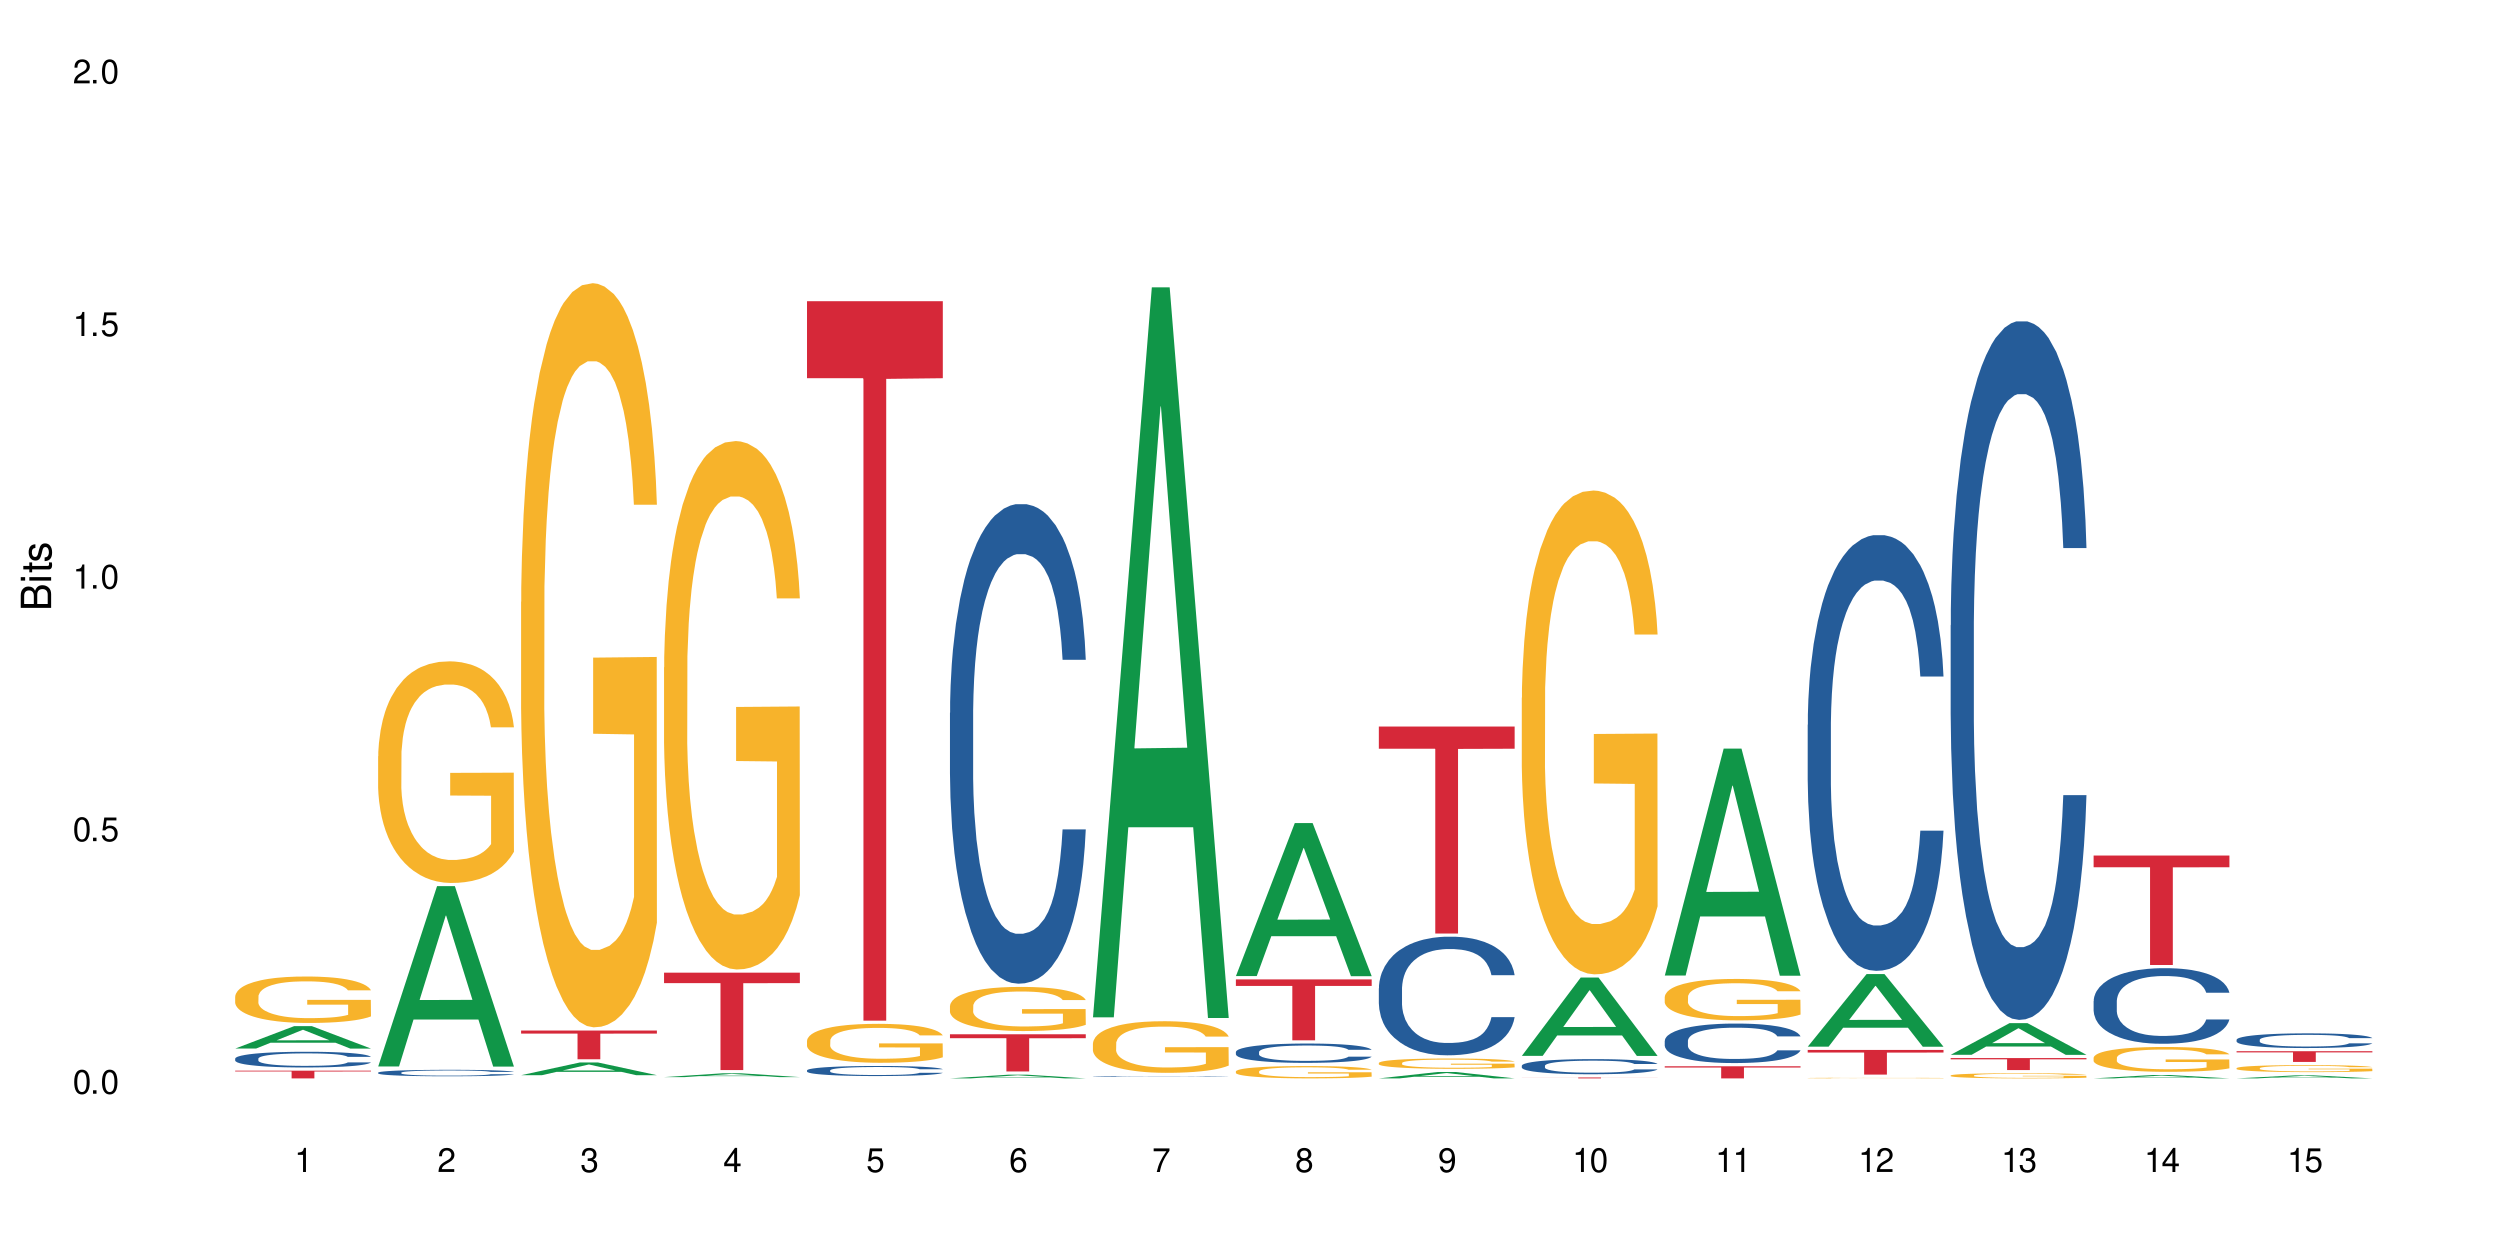 <?xml version="1.0" encoding="UTF-8"?>
<svg xmlns="http://www.w3.org/2000/svg" xmlns:xlink="http://www.w3.org/1999/xlink" width="720" height="360" viewBox="0 0 720 360">
<defs>
<g>
<g id="glyph-0-0">
</g>
<g id="glyph-0-1">
<path d="M 2.641 -6.938 C 2 -6.938 1.422 -6.656 1.078 -6.172 C 0.641 -5.562 0.406 -4.641 0.406 -3.359 C 0.406 -1.016 1.188 0.219 2.641 0.219 C 4.078 0.219 4.859 -1.016 4.859 -3.297 C 4.859 -4.641 4.656 -5.547 4.203 -6.172 C 3.844 -6.656 3.281 -6.938 2.641 -6.938 Z M 2.641 -6.188 C 3.547 -6.188 4 -5.25 4 -3.375 C 4 -1.406 3.562 -0.484 2.625 -0.484 C 1.734 -0.484 1.281 -1.438 1.281 -3.344 C 1.281 -5.25 1.734 -6.188 2.641 -6.188 Z M 2.641 -6.188 "/>
</g>
<g id="glyph-0-2">
<path d="M 1.828 -1 L 0.828 -1 L 0.828 0 L 1.828 0 Z M 1.828 -1 "/>
</g>
<g id="glyph-0-3">
<path d="M 4.562 -6.797 L 1.062 -6.797 L 0.547 -3.094 L 1.328 -3.094 C 1.719 -3.562 2.047 -3.734 2.578 -3.734 C 3.484 -3.734 4.062 -3.109 4.062 -2.094 C 4.062 -1.125 3.484 -0.531 2.578 -0.531 C 1.828 -0.531 1.375 -0.906 1.188 -1.672 L 0.328 -1.672 C 0.453 -1.109 0.547 -0.844 0.75 -0.594 C 1.125 -0.078 1.828 0.219 2.594 0.219 C 3.969 0.219 4.922 -0.781 4.922 -2.219 C 4.922 -3.562 4.031 -4.484 2.719 -4.484 C 2.25 -4.484 1.859 -4.359 1.469 -4.062 L 1.734 -5.969 L 4.562 -5.969 Z M 4.562 -6.797 "/>
</g>
<g id="glyph-0-4">
<path d="M 2.484 -4.938 L 2.484 0 L 3.328 0 L 3.328 -6.938 L 2.766 -6.938 C 2.469 -5.875 2.281 -5.734 0.984 -5.562 L 0.984 -4.938 Z M 2.484 -4.938 "/>
</g>
<g id="glyph-0-5">
<path d="M 4.859 -0.828 L 1.281 -0.828 C 1.359 -1.406 1.672 -1.781 2.5 -2.281 L 3.469 -2.828 C 4.406 -3.344 4.906 -4.062 4.906 -4.906 C 4.906 -5.484 4.672 -6.031 4.266 -6.406 C 3.859 -6.766 3.375 -6.938 2.719 -6.938 C 1.859 -6.938 1.219 -6.625 0.844 -6.031 C 0.609 -5.672 0.5 -5.234 0.484 -4.531 L 1.328 -4.531 C 1.359 -5.016 1.406 -5.281 1.531 -5.516 C 1.75 -5.938 2.188 -6.203 2.703 -6.203 C 3.469 -6.203 4.031 -5.641 4.031 -4.891 C 4.031 -4.344 3.719 -3.859 3.125 -3.516 L 2.234 -3 C 0.812 -2.172 0.406 -1.531 0.328 -0.016 L 4.859 -0.016 Z M 4.859 -0.828 "/>
</g>
<g id="glyph-0-6">
<path d="M 2.125 -3.188 L 2.578 -3.188 C 3.5 -3.188 3.984 -2.766 3.984 -1.922 C 3.984 -1.062 3.469 -0.531 2.594 -0.531 C 1.656 -0.531 1.203 -1 1.156 -2.016 L 0.312 -2.016 C 0.344 -1.453 0.438 -1.094 0.609 -0.781 C 0.953 -0.109 1.625 0.219 2.547 0.219 C 3.953 0.219 4.859 -0.625 4.859 -1.938 C 4.859 -2.828 4.516 -3.297 3.703 -3.594 C 4.344 -3.844 4.656 -4.328 4.656 -5.031 C 4.656 -6.219 3.875 -6.938 2.578 -6.938 C 1.203 -6.938 0.484 -6.172 0.453 -4.703 L 1.297 -4.703 C 1.312 -5.125 1.344 -5.359 1.453 -5.578 C 1.641 -5.969 2.062 -6.203 2.594 -6.203 C 3.344 -6.203 3.797 -5.75 3.797 -5 C 3.797 -4.516 3.609 -4.219 3.25 -4.047 C 3.016 -3.953 2.703 -3.922 2.125 -3.906 Z M 2.125 -3.188 "/>
</g>
<g id="glyph-0-7">
<path d="M 3.141 -1.672 L 3.141 0 L 3.984 0 L 3.984 -1.672 L 4.984 -1.672 L 4.984 -2.438 L 3.984 -2.438 L 3.984 -6.938 L 3.359 -6.938 L 0.266 -2.578 L 0.266 -1.672 Z M 3.141 -2.438 L 1 -2.438 L 3.141 -5.5 Z M 3.141 -2.438 "/>
</g>
<g id="glyph-0-8">
<path d="M 4.781 -5.125 C 4.609 -6.266 3.891 -6.938 2.844 -6.938 C 2.094 -6.938 1.422 -6.578 1.031 -5.953 C 0.594 -5.266 0.406 -4.422 0.406 -3.172 C 0.406 -2 0.578 -1.25 0.984 -0.641 C 1.359 -0.078 1.953 0.219 2.703 0.219 C 3.984 0.219 4.922 -0.75 4.922 -2.094 C 4.922 -3.375 4.062 -4.281 2.844 -4.281 C 2.172 -4.281 1.641 -4.031 1.281 -3.516 C 1.281 -5.234 1.828 -6.188 2.797 -6.188 C 3.391 -6.188 3.797 -5.797 3.938 -5.125 Z M 2.734 -3.531 C 3.547 -3.531 4.062 -2.953 4.062 -2.031 C 4.062 -1.156 3.484 -0.531 2.703 -0.531 C 1.922 -0.531 1.328 -1.188 1.328 -2.078 C 1.328 -2.938 1.906 -3.531 2.734 -3.531 Z M 2.734 -3.531 "/>
</g>
<g id="glyph-0-9">
<path d="M 4.984 -6.797 L 0.438 -6.797 L 0.438 -5.969 L 4.109 -5.969 C 2.5 -3.656 1.828 -2.234 1.328 0 L 2.219 0 C 2.594 -2.172 3.453 -4.047 4.984 -6.094 Z M 4.984 -6.797 "/>
</g>
<g id="glyph-0-10">
<path d="M 3.75 -3.656 C 4.469 -4.094 4.688 -4.438 4.688 -5.078 C 4.688 -6.172 3.844 -6.938 2.641 -6.938 C 1.438 -6.938 0.594 -6.172 0.594 -5.094 C 0.594 -4.438 0.812 -4.094 1.516 -3.656 C 0.734 -3.266 0.359 -2.703 0.359 -1.922 C 0.359 -0.656 1.281 0.219 2.641 0.219 C 3.984 0.219 4.922 -0.656 4.922 -1.922 C 4.922 -2.703 4.531 -3.266 3.75 -3.656 Z M 2.641 -6.188 C 3.359 -6.188 3.812 -5.75 3.812 -5.062 C 3.812 -4.406 3.344 -3.984 2.641 -3.984 C 1.922 -3.984 1.453 -4.406 1.453 -5.078 C 1.453 -5.75 1.922 -6.188 2.641 -6.188 Z M 2.641 -3.266 C 3.484 -3.266 4.062 -2.719 4.062 -1.906 C 4.062 -1.078 3.484 -0.531 2.625 -0.531 C 1.797 -0.531 1.219 -1.094 1.219 -1.906 C 1.219 -2.719 1.781 -3.266 2.641 -3.266 Z M 2.641 -3.266 "/>
</g>
<g id="glyph-0-11">
<path d="M 0.516 -1.578 C 0.672 -0.453 1.406 0.219 2.438 0.219 C 3.188 0.219 3.859 -0.141 4.266 -0.766 C 4.688 -1.453 4.891 -2.297 4.891 -3.547 C 4.891 -4.719 4.703 -5.453 4.312 -6.078 C 3.938 -6.641 3.344 -6.938 2.594 -6.938 C 1.297 -6.938 0.359 -5.969 0.359 -4.625 C 0.359 -3.344 1.234 -2.453 2.453 -2.453 C 3.094 -2.453 3.578 -2.672 4.016 -3.203 C 4 -1.484 3.469 -0.531 2.5 -0.531 C 1.906 -0.531 1.484 -0.906 1.359 -1.578 Z M 2.578 -6.203 C 3.375 -6.203 3.969 -5.531 3.969 -4.641 C 3.969 -3.797 3.391 -3.188 2.547 -3.188 C 1.734 -3.188 1.234 -3.766 1.234 -4.688 C 1.234 -5.562 1.797 -6.203 2.578 -6.203 Z M 2.578 -6.203 "/>
</g>
<g id="glyph-1-0">
</g>
<g id="glyph-1-1">
<path d="M 0 -0.953 L 0 -4.891 C 0 -5.719 -0.234 -6.344 -0.734 -6.797 C -1.188 -7.234 -1.812 -7.469 -2.5 -7.469 C -3.547 -7.469 -4.188 -7 -4.625 -5.875 C -4.984 -6.688 -5.625 -7.094 -6.531 -7.094 C -7.172 -7.094 -7.734 -6.859 -8.141 -6.391 C -8.562 -5.922 -8.75 -5.344 -8.75 -4.5 L -8.75 -0.953 Z M -4.984 -2.062 L -7.766 -2.062 L -7.766 -4.219 C -7.766 -4.844 -7.688 -5.203 -7.453 -5.5 C -7.219 -5.812 -6.859 -5.969 -6.375 -5.969 C -5.891 -5.969 -5.531 -5.812 -5.297 -5.5 C -5.062 -5.203 -4.984 -4.844 -4.984 -4.219 Z M -0.984 -2.062 L -4 -2.062 L -4 -4.781 C -4 -5.766 -3.438 -6.359 -2.484 -6.359 C -1.547 -6.359 -0.984 -5.766 -0.984 -4.781 Z M -0.984 -2.062 "/>
</g>
<g id="glyph-1-2">
<path d="M -6.281 -1.797 L -6.281 -0.797 L 0 -0.797 L 0 -1.797 Z M -8.75 -1.797 L -8.75 -0.797 L -7.484 -0.797 L -7.484 -1.797 Z M -8.75 -1.797 "/>
</g>
<g id="glyph-1-3">
<path d="M -6.281 -3.047 L -6.281 -2.016 L -8.016 -2.016 L -8.016 -1.016 L -6.281 -1.016 L -6.281 -0.172 L -5.469 -0.172 L -5.469 -1.016 L -0.719 -1.016 C -0.078 -1.016 0.281 -1.453 0.281 -2.234 C 0.281 -2.5 0.25 -2.719 0.188 -3.047 L -0.641 -3.047 C -0.609 -2.906 -0.594 -2.766 -0.594 -2.562 C -0.594 -2.141 -0.719 -2.016 -1.156 -2.016 L -5.469 -2.016 L -5.469 -3.047 Z M -6.281 -3.047 "/>
</g>
<g id="glyph-1-4">
<path d="M -4.531 -5.25 C -5.766 -5.25 -6.469 -4.422 -6.469 -2.969 C -6.469 -1.516 -5.719 -0.562 -4.547 -0.562 C -3.562 -0.562 -3.094 -1.062 -2.734 -2.562 L -2.516 -3.484 C -2.344 -4.188 -2.094 -4.469 -1.641 -4.469 C -1.047 -4.469 -0.641 -3.875 -0.641 -3 C -0.641 -2.453 -0.797 -2 -1.062 -1.75 C -1.25 -1.594 -1.422 -1.531 -1.875 -1.469 L -1.875 -0.406 C -0.422 -0.453 0.281 -1.266 0.281 -2.922 C 0.281 -4.5 -0.5 -5.516 -1.719 -5.516 C -2.656 -5.516 -3.172 -4.984 -3.469 -3.734 L -3.703 -2.766 C -3.891 -1.953 -4.156 -1.609 -4.594 -1.609 C -5.188 -1.609 -5.547 -2.125 -5.547 -2.938 C -5.547 -3.75 -5.203 -4.172 -4.531 -4.203 Z M -4.531 -5.25 "/>
</g>
</g>
</defs>
<rect x="-72" y="-36" width="864" height="432" fill="rgb(100%, 100%, 100%)" fill-opacity="1"/>
<path fill-rule="nonzero" fill="rgb(6.275%, 58.824%, 28.235%)" fill-opacity="1" d="M 67.73 301.984 L 67.773 301.977 L 84.695 295.535 L 89.836 295.535 L 106.844 301.992 L 100.867 301.992 L 96.605 300.305 L 77.926 300.305 L 73.75 301.984 L 67.73 301.984 L 79.723 299.609 L 94.895 299.602 L 87.328 296.59 L 87.246 296.582 L 87.16 296.602 L 79.684 299.602 L 79.723 299.609 Z M 67.73 301.984 "/>
<path fill-rule="nonzero" fill="rgb(14.51%, 36.078%, 60%)" fill-opacity="1" d="M 67.73 304.879 L 67.777 304.875 L 67.777 304.773 L 67.922 304.617 L 68.254 304.418 L 68.59 304.281 L 69.449 304.039 L 70.641 303.805 L 71.879 303.621 L 72.785 303.516 L 73.598 303.43 L 75.457 303.277 L 76.652 303.199 L 77.938 303.129 L 79.512 303.059 L 80.656 303.02 L 83.234 302.953 L 85.141 302.922 L 86.621 302.91 L 89.816 302.91 L 91.723 302.926 L 93.105 302.949 L 94.633 302.98 L 95.922 303.02 L 98.164 303.109 L 100.168 303.223 L 101.074 303.289 L 102.504 303.418 L 103.602 303.543 L 104.363 303.648 L 105.223 303.805 L 105.984 303.988 L 106.559 304.199 L 106.844 304.379 L 100.168 304.379 L 99.832 304.211 L 99.449 304.086 L 98.734 303.914 L 98.02 303.793 L 97.02 303.676 L 96.113 303.598 L 94.871 303.52 L 93.773 303.469 L 92.629 303.43 L 91.531 303.406 L 89.434 303.383 L 87 303.383 L 86.094 303.391 L 84.234 303.422 L 83.234 303.453 L 81.801 303.508 L 80.801 303.562 L 79.609 303.645 L 78.797 303.715 L 77.797 303.824 L 77.078 303.918 L 76.27 304.055 L 75.793 304.16 L 75.363 304.273 L 74.98 304.41 L 74.695 304.555 L 74.504 304.707 L 74.41 304.855 L 74.41 305.496 L 74.504 305.648 L 74.742 305.82 L 75.363 306.074 L 76.27 306.293 L 77.32 306.465 L 78.32 306.59 L 78.891 306.648 L 79.656 306.715 L 80.848 306.797 L 82.566 306.879 L 83.566 306.91 L 85.094 306.945 L 86.668 306.961 L 88.766 306.961 L 90.625 306.945 L 91.867 306.926 L 93.156 306.891 L 94.918 306.82 L 96.016 306.754 L 96.969 306.676 L 97.688 306.598 L 98.164 306.531 L 98.879 306.402 L 99.449 306.262 L 99.879 306.117 L 100.168 305.977 L 106.844 305.977 L 106.559 306.145 L 106.129 306.305 L 105.699 306.422 L 105.031 306.57 L 104.27 306.695 L 103.172 306.84 L 102.266 306.938 L 101.074 307.039 L 99.977 307.117 L 98.781 307.188 L 97.02 307.27 L 95.875 307.312 L 94.633 307.352 L 93.156 307.383 L 91.293 307.41 L 89.289 307.43 L 87.43 307.434 L 85.426 307.426 L 83.949 307.406 L 81.992 307.371 L 79.559 307.297 L 77.797 307.219 L 76.414 307.141 L 75.219 307.055 L 73.883 306.945 L 72.168 306.762 L 71.117 306.621 L 70.402 306.508 L 69.59 306.344 L 69.02 306.199 L 68.352 305.969 L 67.875 305.676 L 67.73 305.449 Z M 67.73 304.879 "/>
<path fill-rule="nonzero" fill="rgb(96.863%, 70.196%, 16.863%)" fill-opacity="1" d="M 67.73 286.965 L 67.777 286.953 L 67.777 286.707 L 67.969 286.156 L 68.445 285.402 L 69.066 284.777 L 69.734 284.289 L 70.164 284.031 L 70.879 283.664 L 71.5 283.395 L 73.074 282.848 L 75.078 282.332 L 76.172 282.113 L 77.414 281.906 L 79.18 281.672 L 79.988 281.59 L 82.469 281.391 L 85.285 281.27 L 88.383 281.234 L 89.816 281.246 L 91.77 281.293 L 94.441 281.43 L 95.969 281.551 L 97.16 281.672 L 98.402 281.832 L 99.926 282.078 L 101.359 282.371 L 102.504 282.664 L 103.648 283.031 L 104.602 283.422 L 105.414 283.848 L 106.129 284.363 L 106.559 284.789 L 106.844 285.219 L 100.215 285.219 L 99.832 284.789 L 99.402 284.461 L 98.688 284.055 L 97.973 283.762 L 97.258 283.531 L 95.922 283.215 L 94.777 283.02 L 93.344 282.848 L 91.961 282.738 L 90.387 282.664 L 89.434 282.641 L 86.906 282.641 L 84.617 282.723 L 83.281 282.82 L 82.328 282.922 L 80.992 283.102 L 80.18 283.25 L 79.703 283.348 L 78.273 283.727 L 77.32 284.07 L 76.793 284.301 L 76.125 284.668 L 75.648 284.996 L 75.125 285.484 L 74.84 285.852 L 74.457 286.684 L 74.41 288.883 L 74.551 289.348 L 74.84 289.848 L 75.219 290.289 L 75.793 290.754 L 76.363 291.105 L 77.367 291.582 L 78.227 291.902 L 78.891 292.109 L 80.18 292.438 L 80.703 292.547 L 81.945 292.77 L 83.234 292.941 L 84.809 293.086 L 86 293.16 L 87.906 293.223 L 90.34 293.223 L 93.203 293.148 L 95.016 293.051 L 96.254 292.953 L 97.066 292.867 L 98.066 292.73 L 98.781 292.609 L 99.449 292.477 L 100.262 292.27 L 100.262 289.348 L 88.48 289.336 L 88.48 287.965 L 106.797 287.953 L 106.844 292.73 L 105.844 293.062 L 104.602 293.379 L 103.41 293.625 L 102.168 293.832 L 100.406 294.062 L 98.973 294.211 L 96.781 294.383 L 94.777 294.492 L 92.676 294.566 L 90.816 294.602 L 88.621 294.613 L 86.668 294.59 L 84.57 294.516 L 82.898 294.418 L 81.371 294.297 L 79.848 294.137 L 77.938 293.879 L 76.699 293.672 L 75.41 293.418 L 74.121 293.109 L 72.977 292.781 L 72.215 292.523 L 71.453 292.23 L 70.641 291.863 L 69.879 291.449 L 69.305 291.07 L 68.781 290.641 L 68.398 290.238 L 68.016 289.688 L 67.828 289.25 L 67.73 288.871 Z M 67.73 286.965 "/>
<path fill-rule="nonzero" fill="rgb(83.922%, 15.686%, 22.353%)" fill-opacity="1" d="M 67.73 308.352 L 106.844 308.352 L 106.844 308.59 L 90.543 308.594 L 90.543 310.578 L 83.984 310.578 L 83.984 308.594 L 83.891 308.59 L 67.73 308.59 Z M 67.73 308.352 "/>
<path fill-rule="nonzero" fill="rgb(6.275%, 58.824%, 28.235%)" fill-opacity="1" d="M 108.902 307.141 L 108.945 307.09 L 125.867 255.215 L 131.008 255.215 L 148.016 307.188 L 142.039 307.188 L 137.777 293.621 L 119.098 293.621 L 114.922 307.141 L 108.902 307.141 L 120.895 288.008 L 136.062 287.961 L 128.5 263.707 L 128.418 263.66 L 128.332 263.805 L 120.855 287.961 L 120.895 288.008 Z M 108.902 307.141 "/>
<path fill-rule="nonzero" fill="rgb(14.51%, 36.078%, 60%)" fill-opacity="1" d="M 108.902 308.918 L 108.949 308.918 L 108.949 308.875 L 109.094 308.812 L 109.426 308.73 L 109.762 308.672 L 110.621 308.574 L 111.812 308.477 L 113.051 308.402 L 113.957 308.355 L 114.77 308.32 L 116.629 308.258 L 117.82 308.227 L 119.109 308.199 L 120.684 308.168 L 121.828 308.152 L 124.406 308.125 L 126.312 308.113 L 127.793 308.105 L 130.988 308.105 L 132.895 308.113 L 134.277 308.121 L 135.805 308.137 L 137.094 308.152 L 139.336 308.188 L 141.336 308.238 L 142.242 308.266 L 143.676 308.316 L 144.773 308.367 L 145.535 308.414 L 146.395 308.477 L 147.156 308.551 L 147.73 308.641 L 148.016 308.711 L 141.336 308.711 L 141.004 308.645 L 140.621 308.59 L 139.906 308.52 L 139.191 308.473 L 138.191 308.422 L 137.285 308.391 L 136.043 308.359 L 134.945 308.336 L 133.801 308.32 L 132.703 308.312 L 130.605 308.301 L 128.172 308.301 L 127.266 308.305 L 125.406 308.32 L 124.406 308.332 L 122.973 308.355 L 121.973 308.375 L 120.781 308.41 L 119.969 308.441 L 118.969 308.484 L 118.25 308.523 L 117.441 308.578 L 116.965 308.621 L 116.535 308.668 L 116.152 308.727 L 115.867 308.785 L 115.676 308.848 L 115.582 308.91 L 115.582 309.176 L 115.676 309.234 L 115.914 309.309 L 116.535 309.41 L 117.441 309.5 L 118.488 309.574 L 119.492 309.625 L 120.062 309.648 L 120.828 309.676 L 122.02 309.711 L 123.738 309.742 L 124.738 309.758 L 126.266 309.77 L 127.84 309.777 L 129.938 309.777 L 131.797 309.77 L 133.039 309.762 L 134.324 309.75 L 136.09 309.719 L 137.188 309.691 L 138.141 309.66 L 138.859 309.629 L 139.336 309.602 L 140.051 309.547 L 140.621 309.488 L 141.051 309.43 L 141.336 309.371 L 148.016 309.371 L 147.73 309.441 L 147.301 309.508 L 146.871 309.555 L 146.203 309.617 L 145.441 309.668 L 144.344 309.727 L 143.438 309.766 L 142.242 309.809 L 141.148 309.844 L 139.953 309.871 L 138.191 309.906 L 137.043 309.922 L 135.805 309.938 L 134.324 309.949 L 132.465 309.961 L 130.461 309.969 L 128.602 309.973 L 126.598 309.969 L 125.121 309.961 L 123.164 309.945 L 120.73 309.914 L 118.969 309.883 L 117.582 309.852 L 116.391 309.816 L 115.055 309.77 L 113.34 309.695 L 112.289 309.637 L 111.574 309.59 L 110.762 309.523 L 110.191 309.465 L 109.523 309.367 L 109.047 309.246 L 108.902 309.152 Z M 108.902 308.918 "/>
<path fill-rule="nonzero" fill="rgb(96.863%, 70.196%, 16.863%)" fill-opacity="1" d="M 108.902 217.805 L 108.949 217.746 L 108.949 216.578 L 109.141 213.957 L 109.617 210.344 L 110.238 207.371 L 110.906 205.039 L 111.336 203.812 L 112.051 202.062 L 112.672 200.781 L 114.246 198.16 L 116.25 195.711 L 117.344 194.66 L 118.586 193.668 L 120.352 192.562 L 121.16 192.152 L 123.641 191.223 L 126.457 190.637 L 129.555 190.465 L 130.988 190.523 L 132.941 190.754 L 135.613 191.395 L 137.141 191.98 L 138.332 192.562 L 139.574 193.32 L 141.098 194.484 L 142.531 195.887 L 143.676 197.285 L 144.82 199.031 L 145.773 200.898 L 146.586 202.938 L 147.301 205.387 L 147.73 207.426 L 148.016 209.469 L 141.387 209.469 L 141.004 207.426 L 140.574 205.852 L 139.859 203.93 L 139.145 202.531 L 138.43 201.422 L 137.094 199.906 L 135.949 198.977 L 134.516 198.16 L 133.133 197.633 L 131.559 197.285 L 130.605 197.168 L 128.078 197.168 L 125.789 197.574 L 124.453 198.043 L 123.5 198.508 L 122.164 199.383 L 121.352 200.082 L 120.875 200.547 L 119.445 202.355 L 118.488 203.988 L 117.965 205.094 L 117.297 206.844 L 116.82 208.418 L 116.297 210.75 L 116.008 212.5 L 115.629 216.465 L 115.582 226.957 L 115.723 229.172 L 116.008 231.562 L 116.391 233.66 L 116.965 235.875 L 117.535 237.566 L 118.539 239.84 L 119.395 241.355 L 120.062 242.348 L 121.352 243.918 L 121.875 244.445 L 123.117 245.492 L 124.406 246.309 L 125.98 247.008 L 127.172 247.359 L 129.078 247.652 L 131.512 247.652 L 134.375 247.301 L 136.188 246.836 L 137.426 246.367 L 138.238 245.961 L 139.238 245.32 L 139.953 244.734 L 140.621 244.094 L 141.434 243.105 L 141.434 229.172 L 129.652 229.113 L 129.652 222.586 L 147.969 222.527 L 148.016 245.32 L 147.016 246.895 L 145.773 248.41 L 144.582 249.574 L 143.34 250.566 L 141.578 251.672 L 140.145 252.371 L 137.949 253.188 L 135.949 253.715 L 133.848 254.062 L 131.988 254.238 L 129.793 254.297 L 127.84 254.18 L 125.742 253.828 L 124.07 253.363 L 122.543 252.781 L 121.02 252.023 L 119.109 250.797 L 117.871 249.809 L 116.582 248.582 L 115.293 247.125 L 114.148 245.551 L 113.387 244.328 L 112.625 242.93 L 111.812 241.18 L 111.051 239.199 L 110.477 237.391 L 109.953 235.352 L 109.57 233.426 L 109.188 230.805 L 108.996 228.703 L 108.902 226.898 Z M 108.902 217.805 "/>
<path fill-rule="nonzero" fill="rgb(6.275%, 58.824%, 28.235%)" fill-opacity="1" d="M 150.074 309.652 L 150.117 309.652 L 167.039 305.984 L 172.18 305.984 L 189.188 309.656 L 183.211 309.656 L 178.949 308.699 L 160.27 308.699 L 156.09 309.652 L 150.074 309.652 L 162.066 308.301 L 177.234 308.297 L 169.672 306.582 L 169.59 306.582 L 169.504 306.59 L 162.027 308.297 L 162.066 308.301 Z M 150.074 309.652 "/>
<path fill-rule="nonzero" fill="rgb(96.863%, 70.196%, 16.863%)" fill-opacity="1" d="M 150.074 173.352 L 150.121 173.156 L 150.121 169.238 L 150.312 160.434 L 150.789 148.297 L 151.41 138.316 L 152.078 130.484 L 152.508 126.375 L 153.223 120.504 L 153.844 116.199 L 155.418 107.391 L 157.418 99.172 L 158.516 95.648 L 159.758 92.32 L 161.523 88.602 L 162.332 87.23 L 164.812 84.098 L 167.629 82.141 L 170.727 81.555 L 172.16 81.75 L 174.113 82.535 L 176.785 84.688 L 178.312 86.645 L 179.504 88.602 L 180.746 91.145 L 182.27 95.059 L 183.703 99.758 L 184.848 104.453 L 185.992 110.328 L 186.945 116.59 L 187.758 123.441 L 188.473 131.66 L 188.902 138.512 L 189.188 145.363 L 182.559 145.363 L 182.176 138.512 L 181.746 133.227 L 181.031 126.766 L 180.316 122.07 L 179.602 118.352 L 178.266 113.262 L 177.121 110.129 L 175.688 107.391 L 174.305 105.629 L 172.73 104.453 L 171.777 104.062 L 169.25 104.062 L 166.961 105.434 L 165.625 107 L 164.672 108.566 L 163.336 111.5 L 162.523 113.848 L 162.047 115.414 L 160.617 121.484 L 159.66 126.965 L 159.137 130.684 L 158.469 136.555 L 157.992 141.84 L 157.469 149.668 L 157.18 155.539 L 156.801 168.848 L 156.754 204.078 L 156.895 211.516 L 157.18 219.543 L 157.562 226.586 L 158.137 234.027 L 158.707 239.703 L 159.711 247.336 L 160.566 252.422 L 161.234 255.75 L 162.523 261.035 L 163.047 262.797 L 164.289 266.32 L 165.578 269.059 L 167.148 271.41 L 168.344 272.582 L 170.25 273.562 L 172.684 273.562 L 175.547 272.387 L 177.359 270.82 L 178.598 269.258 L 179.41 267.887 L 180.41 265.734 L 181.125 263.777 L 181.793 261.621 L 182.605 258.297 L 182.605 211.516 L 170.824 211.32 L 170.824 189.398 L 189.141 189.203 L 189.188 265.734 L 188.188 271.02 L 186.945 276.105 L 185.754 280.02 L 184.512 283.348 L 182.746 287.066 L 181.316 289.418 L 179.121 292.156 L 177.121 293.918 L 175.02 295.094 L 173.16 295.68 L 170.965 295.875 L 169.012 295.484 L 166.91 294.309 L 165.242 292.742 L 163.715 290.785 L 162.191 288.242 L 160.281 284.133 L 159.043 280.805 L 157.754 276.695 L 156.465 271.801 L 155.32 266.516 L 154.559 262.406 L 153.793 257.707 L 152.984 251.836 L 152.219 245.184 L 151.648 239.113 L 151.125 232.266 L 150.742 225.805 L 150.359 216.996 L 150.168 209.949 L 150.074 203.883 Z M 150.074 173.352 "/>
<path fill-rule="nonzero" fill="rgb(83.922%, 15.686%, 22.353%)" fill-opacity="1" d="M 150.074 296.793 L 189.188 296.793 L 189.188 297.68 L 172.887 297.688 L 172.887 305.062 L 166.328 305.062 L 166.328 297.695 L 166.234 297.68 L 150.074 297.68 Z M 150.074 296.793 "/>
<path fill-rule="nonzero" fill="rgb(6.275%, 58.824%, 28.235%)" fill-opacity="1" d="M 191.246 310.207 L 191.289 310.207 L 208.211 309.098 L 213.352 309.098 L 230.359 310.207 L 224.383 310.207 L 220.121 309.918 L 201.441 309.918 L 197.262 310.207 L 191.246 310.207 L 203.238 309.797 L 218.406 309.797 L 210.844 309.281 L 210.762 309.277 L 210.676 309.281 L 203.195 309.797 L 203.238 309.797 Z M 191.246 310.207 "/>
<path fill-rule="nonzero" fill="rgb(96.863%, 70.196%, 16.863%)" fill-opacity="1" d="M 191.246 192.207 L 191.293 192.066 L 191.293 189.289 L 191.484 183.035 L 191.961 174.418 L 192.582 167.328 L 193.25 161.77 L 193.68 158.848 L 194.395 154.68 L 195.016 151.621 L 196.59 145.367 L 198.59 139.527 L 199.688 137.027 L 200.93 134.664 L 202.695 132.023 L 203.504 131.051 L 205.984 128.828 L 208.801 127.438 L 211.898 127.02 L 213.332 127.16 L 215.285 127.715 L 217.957 129.242 L 219.484 130.633 L 220.676 132.023 L 221.918 133.832 L 223.441 136.609 L 224.875 139.945 L 226.02 143.281 L 227.164 147.453 L 228.117 151.898 L 228.93 156.766 L 229.645 162.602 L 230.074 167.465 L 230.359 172.332 L 223.73 172.332 L 223.348 167.465 L 222.918 163.715 L 222.203 159.129 L 221.488 155.793 L 220.77 153.152 L 219.438 149.535 L 218.293 147.312 L 216.859 145.367 L 215.477 144.117 L 213.902 143.281 L 212.949 143.004 L 210.422 143.004 L 208.133 143.977 L 206.797 145.09 L 205.84 146.199 L 204.508 148.285 L 203.695 149.953 L 203.219 151.066 L 201.789 155.375 L 200.832 159.266 L 200.309 161.906 L 199.641 166.078 L 199.164 169.828 L 198.641 175.391 L 198.352 179.559 L 197.973 189.012 L 197.922 214.027 L 198.066 219.309 L 198.352 225.008 L 198.734 230.012 L 199.309 235.293 L 199.879 239.324 L 200.883 244.746 L 201.738 248.359 L 202.406 250.723 L 203.695 254.477 L 204.219 255.727 L 205.461 258.227 L 206.746 260.172 L 208.32 261.84 L 209.516 262.676 L 211.422 263.371 L 213.855 263.371 L 216.719 262.535 L 218.531 261.426 L 219.77 260.312 L 220.582 259.34 L 221.582 257.812 L 222.297 256.422 L 222.965 254.891 L 223.777 252.527 L 223.777 219.309 L 211.996 219.172 L 211.996 203.605 L 230.312 203.465 L 230.359 257.812 L 229.355 261.562 L 228.117 265.176 L 226.926 267.957 L 225.684 270.32 L 223.918 272.961 L 222.488 274.629 L 220.293 276.574 L 218.293 277.824 L 216.191 278.66 L 214.332 279.078 L 212.137 279.215 L 210.184 278.938 L 208.082 278.105 L 206.414 276.992 L 204.887 275.602 L 203.359 273.797 L 201.453 270.875 L 200.215 268.512 L 198.926 265.594 L 197.637 262.121 L 196.492 258.367 L 195.73 255.449 L 194.965 252.113 L 194.156 247.941 L 193.391 243.219 L 192.82 238.906 L 192.297 234.043 L 191.914 229.457 L 191.531 223.203 L 191.34 218.199 L 191.246 213.891 Z M 191.246 192.207 "/>
<path fill-rule="nonzero" fill="rgb(83.922%, 15.686%, 22.353%)" fill-opacity="1" d="M 191.246 280.137 L 230.359 280.137 L 230.359 283.137 L 214.059 283.164 L 214.059 308.18 L 207.5 308.18 L 207.5 283.191 L 207.402 283.137 L 191.246 283.137 Z M 191.246 280.137 "/>
<path fill-rule="nonzero" fill="rgb(14.51%, 36.078%, 60%)" fill-opacity="1" d="M 232.418 308.262 L 232.465 308.262 L 232.465 308.195 L 232.609 308.098 L 232.941 307.969 L 233.277 307.883 L 234.133 307.727 L 235.328 307.574 L 236.566 307.457 L 237.473 307.387 L 238.285 307.336 L 240.145 307.238 L 241.336 307.188 L 242.625 307.141 L 244.199 307.098 L 245.344 307.07 L 247.918 307.027 L 249.828 307.008 L 251.305 307 L 254.504 307 L 256.41 307.012 L 257.793 307.023 L 259.32 307.047 L 260.609 307.07 L 262.848 307.129 L 264.852 307.203 L 265.758 307.246 L 267.191 307.328 L 268.285 307.406 L 269.051 307.477 L 269.91 307.574 L 270.672 307.695 L 271.246 307.828 L 271.531 307.941 L 264.852 307.941 L 264.52 307.836 L 264.137 307.754 L 263.422 307.645 L 262.707 307.57 L 261.703 307.492 L 260.797 307.441 L 259.559 307.391 L 258.461 307.359 L 257.316 307.336 L 256.219 307.32 L 254.121 307.305 L 251.688 307.305 L 250.781 307.309 L 248.922 307.332 L 247.918 307.348 L 246.488 307.387 L 245.488 307.422 L 244.293 307.473 L 243.484 307.52 L 242.48 307.586 L 241.766 307.648 L 240.957 307.734 L 240.48 307.801 L 240.051 307.875 L 239.668 307.965 L 239.383 308.059 L 239.191 308.156 L 239.094 308.25 L 239.094 308.66 L 239.191 308.758 L 239.43 308.867 L 240.051 309.031 L 240.957 309.172 L 242.004 309.281 L 243.008 309.363 L 243.578 309.398 L 244.344 309.441 L 245.535 309.492 L 247.25 309.547 L 248.254 309.566 L 249.781 309.59 L 251.355 309.602 L 253.453 309.602 L 255.312 309.59 L 256.555 309.574 L 257.84 309.555 L 259.605 309.512 L 260.703 309.469 L 261.656 309.418 L 262.371 309.367 L 262.848 309.324 L 263.566 309.242 L 264.137 309.152 L 264.566 309.059 L 264.852 308.969 L 271.531 308.969 L 271.246 309.074 L 270.816 309.18 L 270.387 309.254 L 269.719 309.348 L 268.953 309.43 L 267.859 309.523 L 266.953 309.586 L 265.758 309.652 L 264.66 309.699 L 263.469 309.746 L 261.703 309.801 L 260.559 309.824 L 259.32 309.848 L 257.84 309.871 L 255.98 309.891 L 253.977 309.898 L 252.117 309.902 L 250.113 309.898 L 248.637 309.887 L 246.68 309.863 L 244.246 309.816 L 242.48 309.766 L 241.098 309.715 L 239.906 309.66 L 238.57 309.59 L 236.852 309.473 L 235.805 309.383 L 235.09 309.309 L 234.277 309.203 L 233.707 309.113 L 233.039 308.965 L 232.559 308.773 L 232.418 308.629 Z M 232.418 308.262 "/>
<path fill-rule="nonzero" fill="rgb(96.863%, 70.196%, 16.863%)" fill-opacity="1" d="M 232.418 299.668 L 232.465 299.66 L 232.465 299.453 L 232.656 298.992 L 233.133 298.359 L 233.754 297.836 L 234.422 297.426 L 234.852 297.211 L 235.566 296.902 L 236.188 296.68 L 237.758 296.219 L 239.762 295.785 L 240.859 295.602 L 242.102 295.43 L 243.863 295.234 L 244.676 295.16 L 247.156 294.996 L 249.969 294.895 L 253.07 294.863 L 254.504 294.875 L 256.457 294.918 L 259.129 295.027 L 260.656 295.133 L 261.848 295.234 L 263.086 295.367 L 264.613 295.57 L 266.047 295.816 L 267.191 296.062 L 268.336 296.371 L 269.289 296.699 L 270.098 297.059 L 270.816 297.488 L 271.246 297.848 L 271.531 298.203 L 264.898 298.203 L 264.52 297.848 L 264.09 297.57 L 263.375 297.23 L 262.66 296.984 L 261.941 296.789 L 260.609 296.523 L 259.461 296.359 L 258.031 296.219 L 256.648 296.125 L 255.074 296.062 L 254.121 296.043 L 251.594 296.043 L 249.305 296.113 L 247.969 296.195 L 247.012 296.277 L 245.676 296.434 L 244.867 296.555 L 244.391 296.637 L 242.957 296.953 L 242.004 297.242 L 241.48 297.438 L 240.812 297.742 L 240.336 298.02 L 239.812 298.43 L 239.523 298.738 L 239.145 299.434 L 239.094 301.277 L 239.238 301.668 L 239.523 302.086 L 239.906 302.457 L 240.48 302.844 L 241.051 303.141 L 242.051 303.543 L 242.91 303.809 L 243.578 303.98 L 244.867 304.258 L 245.391 304.352 L 246.633 304.535 L 247.918 304.68 L 249.492 304.801 L 250.688 304.863 L 252.594 304.914 L 255.027 304.914 L 257.887 304.852 L 259.699 304.77 L 260.941 304.688 L 261.754 304.617 L 262.754 304.504 L 263.469 304.402 L 264.137 304.289 L 264.949 304.113 L 264.949 301.668 L 253.168 301.656 L 253.168 300.508 L 271.484 300.5 L 271.531 304.504 L 270.527 304.781 L 269.289 305.047 L 268.098 305.25 L 266.855 305.426 L 265.09 305.621 L 263.66 305.742 L 261.465 305.887 L 259.461 305.98 L 257.363 306.039 L 255.504 306.07 L 253.309 306.082 L 251.355 306.062 L 249.254 306 L 247.586 305.918 L 246.059 305.816 L 244.531 305.684 L 242.625 305.469 L 241.387 305.293 L 240.098 305.078 L 238.809 304.82 L 237.664 304.547 L 236.902 304.328 L 236.137 304.086 L 235.328 303.777 L 234.562 303.43 L 233.992 303.109 L 233.465 302.754 L 233.086 302.414 L 232.703 301.953 L 232.512 301.586 L 232.418 301.266 Z M 232.418 299.668 "/>
<path fill-rule="nonzero" fill="rgb(83.922%, 15.686%, 22.353%)" fill-opacity="1" d="M 232.418 86.746 L 271.531 86.746 L 271.531 108.926 L 255.23 109.121 L 255.23 293.945 L 248.672 293.945 L 248.672 109.316 L 248.574 108.926 L 232.418 108.926 Z M 232.418 86.746 "/>
<path fill-rule="nonzero" fill="rgb(6.275%, 58.824%, 28.235%)" fill-opacity="1" d="M 273.59 310.574 L 273.629 310.574 L 290.555 309.5 L 295.695 309.5 L 312.703 310.578 L 306.727 310.578 L 302.465 310.297 L 283.785 310.297 L 279.605 310.574 L 273.59 310.574 L 285.582 310.18 L 300.75 310.18 L 293.188 309.676 L 293.105 309.676 L 293.02 309.68 L 285.539 310.18 L 285.582 310.18 Z M 273.59 310.574 "/>
<path fill-rule="nonzero" fill="rgb(14.51%, 36.078%, 60%)" fill-opacity="1" d="M 273.59 205.297 L 273.637 205.172 L 273.637 202.141 L 273.781 197.344 L 274.113 191.285 L 274.449 187.121 L 275.305 179.672 L 276.5 172.477 L 277.738 166.926 L 278.645 163.641 L 279.457 161.117 L 281.316 156.449 L 282.508 154.051 L 283.797 151.902 L 285.371 149.758 L 286.516 148.496 L 289.09 146.477 L 291 145.594 L 292.477 145.215 L 295.672 145.215 L 297.582 145.719 L 298.965 146.348 L 300.492 147.359 L 301.777 148.496 L 304.02 151.273 L 306.023 154.805 L 306.93 156.824 L 308.363 160.738 L 309.457 164.527 L 310.223 167.809 L 311.082 172.477 L 311.844 178.16 L 312.414 184.598 L 312.703 190.023 L 306.023 190.023 L 305.691 184.977 L 305.309 181.062 L 304.594 175.887 L 303.879 172.227 L 302.875 168.566 L 301.969 166.168 L 300.73 163.77 L 299.633 162.254 L 298.488 161.117 L 297.391 160.359 L 295.293 159.602 L 292.859 159.602 L 291.953 159.855 L 290.094 160.867 L 289.09 161.75 L 287.66 163.516 L 286.66 165.156 L 285.465 167.684 L 284.656 169.828 L 283.652 173.109 L 282.938 176.012 L 282.129 180.18 L 281.648 183.332 L 281.223 186.867 L 280.84 191.035 L 280.555 195.453 L 280.363 200.121 L 280.266 204.668 L 280.266 224.23 L 280.363 228.777 L 280.602 234.078 L 281.223 241.777 L 282.129 248.469 L 283.176 253.77 L 284.18 257.555 L 284.75 259.324 L 285.516 261.344 L 286.707 263.867 L 288.422 266.391 L 289.426 267.402 L 290.953 268.41 L 292.527 268.918 L 294.625 268.918 L 296.484 268.41 L 297.727 267.781 L 299.012 266.77 L 300.777 264.625 L 301.875 262.605 L 302.828 260.207 L 303.543 257.809 L 304.02 255.789 L 304.738 251.875 L 305.309 247.582 L 305.738 243.164 L 306.023 238.875 L 312.703 238.875 L 312.414 243.922 L 311.988 248.848 L 311.559 252.508 L 310.891 256.926 L 310.125 260.836 L 309.027 265.254 L 308.121 268.16 L 306.93 271.316 L 305.832 273.711 L 304.641 275.859 L 302.875 278.383 L 301.73 279.645 L 300.492 280.781 L 299.012 281.793 L 297.152 282.676 L 295.148 283.18 L 293.289 283.305 L 291.285 283.055 L 289.805 282.547 L 287.852 281.414 L 285.418 279.141 L 283.652 276.742 L 282.27 274.344 L 281.078 271.82 L 279.742 268.41 L 278.023 262.855 L 276.977 258.566 L 276.262 255.031 L 275.449 250.109 L 274.875 245.691 L 274.211 238.621 L 273.73 229.66 L 273.59 222.719 Z M 273.59 205.297 "/>
<path fill-rule="nonzero" fill="rgb(96.863%, 70.196%, 16.863%)" fill-opacity="1" d="M 273.59 289.672 L 273.637 289.66 L 273.637 289.43 L 273.828 288.906 L 274.305 288.188 L 274.926 287.594 L 275.594 287.129 L 276.023 286.887 L 276.738 286.535 L 277.355 286.281 L 278.93 285.758 L 280.934 285.27 L 282.031 285.062 L 283.273 284.863 L 285.035 284.645 L 285.848 284.562 L 288.328 284.375 L 291.141 284.262 L 294.242 284.227 L 295.672 284.238 L 297.629 284.285 L 300.301 284.41 L 301.828 284.527 L 303.02 284.645 L 304.258 284.793 L 305.785 285.027 L 307.215 285.305 L 308.363 285.586 L 309.508 285.934 L 310.461 286.305 L 311.27 286.711 L 311.988 287.199 L 312.414 287.605 L 312.703 288.012 L 306.07 288.012 L 305.691 287.605 L 305.262 287.293 L 304.547 286.91 L 303.832 286.629 L 303.113 286.41 L 301.777 286.105 L 300.633 285.922 L 299.203 285.758 L 297.82 285.652 L 296.246 285.586 L 295.293 285.562 L 292.766 285.562 L 290.473 285.645 L 289.141 285.734 L 288.184 285.828 L 286.848 286.004 L 286.039 286.141 L 285.562 286.234 L 284.129 286.594 L 283.176 286.922 L 282.652 287.141 L 281.984 287.488 L 281.508 287.801 L 280.98 288.266 L 280.695 288.617 L 280.316 289.406 L 280.266 291.496 L 280.41 291.938 L 280.695 292.414 L 281.078 292.832 L 281.648 293.273 L 282.223 293.609 L 283.223 294.062 L 284.082 294.363 L 284.75 294.562 L 286.039 294.875 L 286.562 294.98 L 287.805 295.188 L 289.09 295.352 L 290.664 295.488 L 291.859 295.559 L 293.766 295.617 L 296.199 295.617 L 299.059 295.547 L 300.871 295.453 L 302.113 295.363 L 302.922 295.281 L 303.926 295.152 L 304.641 295.035 L 305.309 294.91 L 306.121 294.711 L 306.121 291.938 L 294.34 291.926 L 294.34 290.625 L 312.656 290.613 L 312.703 295.152 L 311.699 295.465 L 310.461 295.77 L 309.27 296 L 308.027 296.199 L 306.262 296.418 L 304.832 296.559 L 302.637 296.719 L 300.633 296.824 L 298.535 296.895 L 296.676 296.93 L 294.48 296.941 L 292.527 296.918 L 290.426 296.848 L 288.758 296.754 L 287.23 296.641 L 285.703 296.488 L 283.797 296.246 L 282.555 296.047 L 281.27 295.805 L 279.98 295.512 L 278.836 295.199 L 278.074 294.957 L 277.309 294.676 L 276.5 294.328 L 275.734 293.934 L 275.164 293.574 L 274.637 293.168 L 274.258 292.785 L 273.875 292.262 L 273.684 291.844 L 273.59 291.484 Z M 273.59 289.672 "/>
<path fill-rule="nonzero" fill="rgb(83.922%, 15.686%, 22.353%)" fill-opacity="1" d="M 273.59 297.859 L 312.703 297.859 L 312.703 299.008 L 296.402 299.02 L 296.402 308.582 L 289.844 308.582 L 289.844 299.027 L 289.746 299.008 L 273.59 299.008 Z M 273.59 297.859 "/>
<path fill-rule="nonzero" fill="rgb(6.275%, 58.824%, 28.235%)" fill-opacity="1" d="M 314.762 292.992 L 314.801 292.797 L 331.727 82.746 L 336.867 82.746 L 353.875 293.191 L 347.898 293.191 L 343.637 238.258 L 324.957 238.258 L 320.777 292.992 L 314.762 292.992 L 326.754 215.535 L 341.922 215.336 L 334.359 117.129 L 334.273 116.93 L 334.191 117.523 L 326.711 215.336 L 326.754 215.535 Z M 314.762 292.992 "/>
<path fill-rule="nonzero" fill="rgb(14.51%, 36.078%, 60%)" fill-opacity="1" d="M 314.762 309.992 L 314.809 309.992 L 314.809 309.988 L 314.953 309.98 L 315.285 309.969 L 315.621 309.965 L 316.477 309.949 L 317.672 309.938 L 318.91 309.93 L 319.816 309.926 L 320.629 309.922 L 322.488 309.914 L 323.68 309.91 L 324.969 309.906 L 326.543 309.902 L 327.688 309.898 L 330.262 309.898 L 332.172 309.895 L 338.754 309.895 L 340.137 309.898 L 342.949 309.898 L 345.191 309.906 L 347.195 309.91 L 348.102 309.914 L 349.531 309.922 L 350.629 309.926 L 351.395 309.934 L 352.25 309.938 L 353.016 309.949 L 353.586 309.957 L 353.875 309.969 L 347.195 309.969 L 346.863 309.961 L 346.48 309.953 L 345.051 309.938 L 344.047 309.934 L 343.141 309.93 L 341.902 309.926 L 340.805 309.922 L 339.66 309.922 L 338.562 309.918 L 333.125 309.918 L 331.266 309.922 L 330.262 309.922 L 328.832 309.926 L 327.832 309.926 L 326.637 309.93 L 325.828 309.934 L 324.824 309.941 L 324.109 309.945 L 323.297 309.953 L 322.82 309.957 L 322.391 309.961 L 322.012 309.969 L 321.727 309.977 L 321.535 309.984 L 321.438 309.992 L 321.438 310.023 L 321.535 310.031 L 321.773 310.039 L 322.391 310.051 L 323.297 310.062 L 324.348 310.07 L 325.352 310.078 L 325.922 310.082 L 326.684 310.082 L 327.879 310.086 L 329.594 310.09 L 330.598 310.094 L 332.121 310.094 L 333.695 310.098 L 335.797 310.098 L 337.656 310.094 L 340.184 310.094 L 341.949 310.09 L 343.047 310.086 L 344 310.082 L 344.715 310.078 L 345.191 310.074 L 345.906 310.066 L 346.48 310.062 L 346.91 310.055 L 347.195 310.047 L 353.875 310.047 L 353.586 310.055 L 353.16 310.062 L 352.73 310.07 L 352.062 310.078 L 351.297 310.082 L 350.199 310.09 L 349.293 310.094 L 348.102 310.098 L 347.004 310.102 L 345.812 310.105 L 344.047 310.109 L 342.902 310.113 L 341.664 310.113 L 340.184 310.117 L 329.023 310.117 L 326.59 310.113 L 324.824 310.109 L 323.441 310.105 L 322.25 310.102 L 320.914 310.094 L 319.195 310.086 L 318.148 310.078 L 317.434 310.074 L 316.621 310.066 L 316.047 310.059 L 315.379 310.047 L 314.902 310.031 L 314.762 310.02 Z M 314.762 309.992 "/>
<path fill-rule="nonzero" fill="rgb(96.863%, 70.196%, 16.863%)" fill-opacity="1" d="M 314.762 300.477 L 314.809 300.465 L 314.809 300.191 L 315 299.582 L 315.477 298.738 L 316.098 298.047 L 316.766 297.504 L 317.191 297.219 L 317.91 296.812 L 318.527 296.516 L 320.102 295.902 L 322.105 295.332 L 323.203 295.09 L 324.445 294.859 L 326.207 294.602 L 327.02 294.504 L 329.5 294.289 L 332.312 294.152 L 335.414 294.109 L 336.844 294.125 L 338.801 294.18 L 341.473 294.328 L 343 294.465 L 344.191 294.602 L 345.43 294.777 L 346.957 295.047 L 348.387 295.375 L 349.531 295.699 L 350.68 296.105 L 351.633 296.543 L 352.441 297.016 L 353.16 297.586 L 353.586 298.062 L 353.875 298.535 L 347.242 298.535 L 346.863 298.062 L 346.434 297.695 L 345.719 297.246 L 345 296.922 L 344.285 296.664 L 342.949 296.309 L 341.805 296.094 L 340.375 295.902 L 338.992 295.781 L 337.418 295.699 L 336.465 295.672 L 333.938 295.672 L 331.645 295.766 L 330.309 295.875 L 329.355 295.984 L 328.02 296.188 L 327.211 296.352 L 326.734 296.461 L 325.301 296.879 L 324.348 297.262 L 323.824 297.52 L 323.156 297.926 L 322.68 298.293 L 322.152 298.836 L 321.867 299.242 L 321.484 300.164 L 321.438 302.609 L 321.582 303.125 L 321.867 303.68 L 322.25 304.172 L 322.82 304.688 L 323.395 305.078 L 324.395 305.609 L 325.254 305.961 L 325.922 306.191 L 327.211 306.559 L 327.734 306.68 L 328.977 306.926 L 330.262 307.117 L 331.836 307.277 L 333.031 307.359 L 334.938 307.43 L 337.371 307.43 L 340.23 307.348 L 342.043 307.238 L 343.285 307.129 L 344.094 307.035 L 345.098 306.887 L 345.812 306.75 L 346.48 306.602 L 347.293 306.367 L 347.293 303.125 L 335.508 303.109 L 335.508 301.59 L 353.824 301.578 L 353.875 306.887 L 352.871 307.25 L 351.633 307.605 L 350.438 307.875 L 349.199 308.105 L 347.434 308.363 L 346.004 308.527 L 343.809 308.719 L 341.805 308.84 L 339.707 308.922 L 337.848 308.961 L 335.652 308.977 L 333.695 308.949 L 331.598 308.867 L 329.93 308.758 L 328.402 308.621 L 326.875 308.445 L 324.969 308.16 L 323.727 307.93 L 322.441 307.645 L 321.152 307.305 L 320.008 306.938 L 319.246 306.652 L 318.48 306.328 L 317.672 305.922 L 316.906 305.461 L 316.336 305.039 L 315.809 304.562 L 315.43 304.117 L 315.047 303.504 L 314.855 303.016 L 314.762 302.594 Z M 314.762 300.477 "/>
<path fill-rule="nonzero" fill="rgb(6.275%, 58.824%, 28.235%)" fill-opacity="1" d="M 355.934 281.098 L 355.973 281.059 L 372.898 237.047 L 378.039 237.047 L 395.047 281.141 L 389.07 281.141 L 384.809 269.629 L 366.129 269.629 L 361.949 281.098 L 355.934 281.098 L 367.926 264.871 L 383.094 264.828 L 375.531 244.254 L 375.445 244.211 L 375.363 244.336 L 367.883 264.828 L 367.926 264.871 Z M 355.934 281.098 "/>
<path fill-rule="nonzero" fill="rgb(14.51%, 36.078%, 60%)" fill-opacity="1" d="M 355.934 302.961 L 355.98 302.957 L 355.98 302.836 L 356.125 302.641 L 356.457 302.398 L 356.789 302.23 L 357.648 301.93 L 358.844 301.641 L 360.082 301.418 L 360.988 301.285 L 361.801 301.184 L 363.66 300.996 L 364.852 300.898 L 366.141 300.812 L 367.715 300.723 L 368.859 300.672 L 371.434 300.594 L 373.344 300.559 L 374.82 300.543 L 378.016 300.543 L 379.926 300.562 L 381.309 300.586 L 382.836 300.629 L 384.121 300.672 L 386.363 300.785 L 388.367 300.93 L 389.273 301.008 L 390.703 301.168 L 391.801 301.32 L 392.566 301.453 L 393.422 301.641 L 394.188 301.867 L 394.758 302.129 L 395.047 302.348 L 388.367 302.348 L 388.035 302.145 L 387.652 301.984 L 386.938 301.777 L 386.223 301.629 L 385.219 301.48 L 384.312 301.387 L 383.074 301.289 L 381.977 301.227 L 380.832 301.184 L 379.734 301.152 L 377.637 301.121 L 375.203 301.121 L 374.297 301.133 L 372.438 301.172 L 371.434 301.207 L 370.004 301.277 L 369 301.344 L 367.809 301.445 L 367 301.535 L 365.996 301.664 L 365.281 301.781 L 364.469 301.949 L 363.992 302.078 L 363.562 302.219 L 363.184 302.387 L 362.895 302.566 L 362.707 302.754 L 362.609 302.938 L 362.609 303.727 L 362.707 303.91 L 362.945 304.121 L 363.562 304.434 L 364.469 304.703 L 365.52 304.914 L 366.52 305.066 L 367.094 305.141 L 367.855 305.219 L 369.051 305.32 L 370.766 305.422 L 371.77 305.465 L 373.293 305.504 L 374.867 305.527 L 376.969 305.527 L 378.828 305.504 L 380.066 305.48 L 381.355 305.438 L 383.121 305.352 L 384.219 305.27 L 385.172 305.176 L 385.887 305.078 L 386.363 304.996 L 387.078 304.84 L 387.652 304.664 L 388.082 304.488 L 388.367 304.316 L 395.047 304.316 L 394.758 304.52 L 394.328 304.719 L 393.902 304.863 L 393.234 305.043 L 392.469 305.199 L 391.371 305.379 L 390.465 305.496 L 389.273 305.621 L 388.176 305.719 L 386.984 305.805 L 385.219 305.906 L 384.074 305.957 L 382.836 306.004 L 381.355 306.043 L 379.496 306.078 L 377.492 306.102 L 375.633 306.105 L 373.629 306.094 L 372.148 306.074 L 370.195 306.027 L 367.762 305.938 L 365.996 305.84 L 364.613 305.742 L 363.422 305.641 L 362.086 305.504 L 360.367 305.281 L 359.32 305.109 L 358.602 304.965 L 357.793 304.77 L 357.219 304.59 L 356.551 304.305 L 356.074 303.945 L 355.934 303.664 Z M 355.934 302.961 "/>
<path fill-rule="nonzero" fill="rgb(96.863%, 70.196%, 16.863%)" fill-opacity="1" d="M 355.934 308.547 L 355.98 308.543 L 355.98 308.477 L 356.172 308.332 L 356.648 308.133 L 357.27 307.965 L 357.938 307.836 L 358.363 307.77 L 359.082 307.672 L 359.699 307.598 L 361.273 307.453 L 363.277 307.316 L 364.375 307.258 L 365.613 307.203 L 367.379 307.141 L 368.191 307.117 L 370.672 307.066 L 373.484 307.035 L 376.586 307.023 L 378.016 307.027 L 379.973 307.043 L 382.645 307.078 L 384.172 307.109 L 385.363 307.141 L 386.602 307.184 L 388.129 307.25 L 389.559 307.328 L 390.703 307.406 L 391.848 307.5 L 392.805 307.605 L 393.613 307.719 L 394.328 307.855 L 394.758 307.969 L 395.047 308.082 L 388.414 308.082 L 388.035 307.969 L 387.605 307.883 L 386.891 307.773 L 386.172 307.695 L 385.457 307.633 L 384.121 307.551 L 382.977 307.5 L 381.547 307.453 L 380.164 307.426 L 378.59 307.406 L 377.637 307.398 L 375.105 307.398 L 372.816 307.422 L 371.48 307.445 L 370.527 307.473 L 369.191 307.52 L 368.383 307.559 L 367.906 307.586 L 366.473 307.688 L 365.52 307.777 L 364.996 307.84 L 364.328 307.938 L 363.852 308.023 L 363.324 308.152 L 363.039 308.25 L 362.656 308.473 L 362.609 309.055 L 362.754 309.18 L 363.039 309.312 L 363.422 309.43 L 363.992 309.551 L 364.566 309.645 L 365.566 309.773 L 366.426 309.855 L 367.094 309.91 L 368.383 310 L 368.906 310.027 L 370.148 310.086 L 371.434 310.133 L 373.008 310.172 L 374.199 310.191 L 376.109 310.207 L 378.543 310.207 L 381.402 310.188 L 383.215 310.16 L 384.457 310.137 L 385.266 310.113 L 386.27 310.078 L 386.984 310.043 L 387.652 310.008 L 388.461 309.953 L 388.461 309.18 L 376.68 309.176 L 376.68 308.812 L 394.996 308.809 L 395.047 310.078 L 394.043 310.164 L 392.805 310.25 L 391.609 310.312 L 390.371 310.367 L 388.605 310.43 L 387.176 310.469 L 384.98 310.516 L 382.977 310.543 L 380.879 310.562 L 379.02 310.574 L 376.824 310.578 L 374.867 310.57 L 372.77 310.551 L 371.102 310.523 L 369.574 310.492 L 368.047 310.449 L 366.141 310.383 L 364.898 310.328 L 363.613 310.258 L 362.324 310.176 L 361.18 310.09 L 360.414 310.023 L 359.652 309.945 L 358.844 309.848 L 358.078 309.738 L 357.508 309.637 L 356.98 309.523 L 356.602 309.414 L 356.219 309.27 L 356.027 309.152 L 355.934 309.051 Z M 355.934 308.547 "/>
<path fill-rule="nonzero" fill="rgb(83.922%, 15.686%, 22.353%)" fill-opacity="1" d="M 355.934 282.059 L 395.047 282.059 L 395.047 283.941 L 378.746 283.957 L 378.746 299.621 L 372.188 299.621 L 372.188 283.973 L 372.09 283.941 L 355.934 283.941 Z M 355.934 282.059 "/>
<path fill-rule="nonzero" fill="rgb(6.275%, 58.824%, 28.235%)" fill-opacity="1" d="M 397.105 310.574 L 397.145 310.574 L 414.07 308.734 L 419.211 308.734 L 436.219 310.578 L 430.242 310.578 L 425.98 310.098 L 407.301 310.098 L 403.121 310.574 L 397.105 310.574 L 409.098 309.898 L 424.266 309.895 L 416.703 309.035 L 416.617 309.035 L 416.535 309.039 L 409.055 309.895 L 409.098 309.898 Z M 397.105 310.574 "/>
<path fill-rule="nonzero" fill="rgb(14.51%, 36.078%, 60%)" fill-opacity="1" d="M 397.105 284.641 L 397.152 284.609 L 397.152 283.859 L 397.293 282.672 L 397.629 281.176 L 397.961 280.145 L 398.82 278.301 L 400.012 276.523 L 401.254 275.148 L 402.16 274.34 L 402.973 273.715 L 404.832 272.559 L 406.023 271.965 L 407.312 271.434 L 408.887 270.906 L 410.031 270.594 L 412.605 270.094 L 414.516 269.875 L 415.992 269.781 L 419.188 269.781 L 421.098 269.906 L 422.48 270.062 L 424.008 270.312 L 425.293 270.594 L 427.535 271.277 L 429.539 272.152 L 430.445 272.652 L 431.875 273.621 L 432.973 274.555 L 433.738 275.367 L 434.594 276.523 L 435.359 277.93 L 435.93 279.52 L 436.219 280.863 L 429.539 280.863 L 429.207 279.613 L 428.824 278.645 L 428.109 277.367 L 427.395 276.461 L 426.391 275.555 L 425.484 274.961 L 424.246 274.371 L 423.148 273.996 L 422.004 273.715 L 420.906 273.527 L 418.809 273.34 L 416.375 273.34 L 415.469 273.402 L 413.609 273.652 L 412.605 273.871 L 411.176 274.309 L 410.172 274.711 L 408.98 275.336 L 408.172 275.867 L 407.168 276.68 L 406.453 277.398 L 405.641 278.426 L 405.164 279.207 L 404.734 280.082 L 404.355 281.113 L 404.066 282.203 L 403.879 283.359 L 403.781 284.484 L 403.781 289.32 L 403.879 290.445 L 404.117 291.758 L 404.734 293.66 L 405.641 295.316 L 406.691 296.625 L 407.691 297.562 L 408.266 298 L 409.027 298.5 L 410.223 299.125 L 411.938 299.746 L 412.941 299.996 L 414.465 300.246 L 416.039 300.371 L 418.141 300.371 L 420 300.246 L 421.238 300.09 L 422.527 299.84 L 424.293 299.312 L 425.391 298.812 L 426.344 298.219 L 427.059 297.625 L 427.535 297.125 L 428.25 296.156 L 428.824 295.098 L 429.254 294.004 L 429.539 292.941 L 436.219 292.941 L 435.93 294.191 L 435.5 295.41 L 435.07 296.312 L 434.406 297.406 L 433.641 298.375 L 432.543 299.465 L 431.637 300.184 L 430.445 300.965 L 429.348 301.559 L 428.156 302.09 L 426.391 302.715 L 425.246 303.027 L 424.008 303.305 L 422.527 303.555 L 420.668 303.773 L 418.664 303.898 L 416.805 303.93 L 414.801 303.867 L 413.32 303.742 L 411.367 303.461 L 408.934 302.902 L 407.168 302.309 L 405.785 301.715 L 404.594 301.09 L 403.258 300.246 L 401.539 298.875 L 400.492 297.812 L 399.773 296.938 L 398.965 295.723 L 398.391 294.629 L 397.723 292.879 L 397.246 290.664 L 397.105 288.945 Z M 397.105 284.641 "/>
<path fill-rule="nonzero" fill="rgb(96.863%, 70.196%, 16.863%)" fill-opacity="1" d="M 397.105 306.121 L 397.152 306.117 L 397.152 306.062 L 397.344 305.941 L 397.82 305.773 L 398.441 305.637 L 399.105 305.527 L 399.535 305.469 L 400.254 305.391 L 400.871 305.328 L 402.445 305.207 L 404.449 305.094 L 405.547 305.047 L 406.785 305 L 408.551 304.949 L 409.363 304.93 L 411.844 304.887 L 414.656 304.859 L 417.758 304.852 L 419.188 304.852 L 421.145 304.863 L 423.816 304.895 L 425.34 304.922 L 426.535 304.949 L 427.773 304.984 L 429.301 305.039 L 430.73 305.102 L 431.875 305.168 L 433.02 305.25 L 433.977 305.336 L 434.785 305.43 L 435.5 305.543 L 435.93 305.637 L 436.219 305.734 L 429.586 305.734 L 429.207 305.637 L 428.777 305.566 L 428.059 305.477 L 427.344 305.41 L 426.629 305.359 L 425.293 305.289 L 424.148 305.246 L 422.719 305.207 L 421.336 305.184 L 419.762 305.168 L 418.809 305.16 L 416.277 305.16 L 413.988 305.18 L 412.652 305.203 L 411.699 305.223 L 410.363 305.266 L 409.555 305.297 L 409.078 305.32 L 407.645 305.402 L 406.691 305.48 L 406.168 305.531 L 405.5 305.613 L 405.023 305.684 L 404.496 305.793 L 404.211 305.875 L 403.828 306.059 L 403.781 306.547 L 403.926 306.648 L 404.211 306.758 L 404.594 306.855 L 405.164 306.961 L 405.738 307.039 L 406.738 307.145 L 407.598 307.215 L 408.266 307.262 L 409.555 307.332 L 410.078 307.359 L 411.316 307.406 L 412.605 307.445 L 414.18 307.477 L 415.371 307.492 L 417.281 307.508 L 419.715 307.508 L 422.574 307.492 L 424.387 307.469 L 425.629 307.449 L 426.438 307.43 L 427.441 307.398 L 428.156 307.371 L 428.824 307.344 L 429.633 307.297 L 429.633 306.648 L 417.852 306.645 L 417.852 306.344 L 436.168 306.34 L 436.219 307.398 L 435.215 307.473 L 433.977 307.543 L 432.781 307.598 L 431.543 307.645 L 429.777 307.695 L 428.348 307.727 L 426.152 307.766 L 424.148 307.789 L 422.051 307.805 L 420.191 307.812 L 417.996 307.816 L 416.039 307.809 L 413.941 307.793 L 412.273 307.773 L 410.746 307.746 L 409.219 307.711 L 407.312 307.652 L 406.07 307.605 L 404.785 307.551 L 403.496 307.484 L 402.352 307.41 L 401.586 307.352 L 400.824 307.289 L 400.012 307.207 L 399.25 307.113 L 398.68 307.031 L 398.152 306.938 L 397.773 306.848 L 397.391 306.723 L 397.199 306.629 L 397.105 306.543 Z M 397.105 306.121 "/>
<path fill-rule="nonzero" fill="rgb(83.922%, 15.686%, 22.353%)" fill-opacity="1" d="M 397.105 209.25 L 436.219 209.25 L 436.219 215.633 L 419.914 215.688 L 419.914 268.859 L 413.359 268.859 L 413.359 215.746 L 413.262 215.633 L 397.105 215.633 Z M 397.105 209.25 "/>
<path fill-rule="nonzero" fill="rgb(6.275%, 58.824%, 28.235%)" fill-opacity="1" d="M 438.277 304.086 L 438.316 304.066 L 455.242 281.535 L 460.383 281.535 L 477.387 304.109 L 471.414 304.109 L 467.152 298.215 L 448.473 298.215 L 444.293 304.086 L 438.277 304.086 L 450.27 295.777 L 465.438 295.758 L 457.875 285.223 L 457.789 285.203 L 457.707 285.266 L 450.227 295.758 L 450.27 295.777 Z M 438.277 304.086 "/>
<path fill-rule="nonzero" fill="rgb(14.51%, 36.078%, 60%)" fill-opacity="1" d="M 438.277 306.922 L 438.324 306.918 L 438.324 306.824 L 438.465 306.672 L 438.801 306.48 L 439.133 306.352 L 439.992 306.113 L 441.184 305.887 L 442.426 305.711 L 443.332 305.609 L 444.141 305.531 L 446.004 305.383 L 447.195 305.305 L 448.484 305.238 L 450.059 305.172 L 451.203 305.133 L 453.777 305.066 L 455.688 305.039 L 457.164 305.027 L 460.359 305.027 L 462.27 305.043 L 463.652 305.062 L 465.176 305.094 L 466.465 305.133 L 468.707 305.219 L 470.711 305.332 L 471.617 305.395 L 473.047 305.516 L 474.145 305.637 L 474.91 305.742 L 475.766 305.887 L 476.531 306.066 L 477.102 306.27 L 477.387 306.441 L 470.711 306.441 L 470.375 306.281 L 469.996 306.16 L 469.281 305.996 L 468.562 305.879 L 467.562 305.766 L 466.656 305.688 L 465.418 305.613 L 464.32 305.566 L 463.176 305.531 L 462.078 305.504 L 459.977 305.48 L 457.547 305.48 L 456.641 305.488 L 454.781 305.52 L 453.777 305.551 L 452.348 305.605 L 451.344 305.656 L 450.152 305.738 L 449.34 305.805 L 448.34 305.906 L 447.625 306 L 446.812 306.129 L 446.336 306.23 L 445.906 306.344 L 445.527 306.473 L 445.238 306.613 L 445.047 306.762 L 444.953 306.902 L 444.953 307.52 L 445.047 307.664 L 445.289 307.832 L 445.906 308.074 L 446.812 308.285 L 447.863 308.453 L 448.863 308.574 L 449.438 308.629 L 450.199 308.691 L 451.395 308.773 L 453.109 308.852 L 454.113 308.883 L 455.637 308.914 L 457.211 308.93 L 459.312 308.93 L 461.172 308.914 L 462.41 308.895 L 463.699 308.863 L 465.465 308.797 L 466.562 308.73 L 467.516 308.656 L 468.23 308.582 L 468.707 308.516 L 469.422 308.395 L 469.996 308.258 L 470.426 308.117 L 470.711 307.984 L 477.387 307.984 L 477.102 308.141 L 476.672 308.297 L 476.242 308.414 L 475.574 308.551 L 474.812 308.676 L 473.715 308.816 L 472.809 308.906 L 471.617 309.008 L 470.52 309.082 L 469.328 309.148 L 467.562 309.23 L 466.418 309.27 L 465.176 309.305 L 463.699 309.336 L 461.84 309.363 L 459.836 309.383 L 457.977 309.387 L 455.973 309.379 L 454.492 309.359 L 452.539 309.324 L 450.105 309.254 L 448.34 309.18 L 446.957 309.102 L 445.766 309.023 L 444.43 308.914 L 442.711 308.738 L 441.664 308.605 L 440.945 308.492 L 440.137 308.336 L 439.562 308.199 L 438.895 307.977 L 438.418 307.691 L 438.277 307.473 Z M 438.277 306.922 "/>
<path fill-rule="nonzero" fill="rgb(96.863%, 70.196%, 16.863%)" fill-opacity="1" d="M 438.277 200.949 L 438.324 200.824 L 438.324 198.277 L 438.516 192.551 L 438.992 184.66 L 439.609 178.172 L 440.277 173.078 L 440.707 170.406 L 441.422 166.59 L 442.043 163.789 L 443.617 158.062 L 445.621 152.719 L 446.719 150.426 L 447.957 148.262 L 449.723 145.844 L 450.535 144.953 L 453.016 142.918 L 455.828 141.645 L 458.93 141.266 L 460.359 141.391 L 462.316 141.902 L 464.988 143.301 L 466.512 144.574 L 467.707 145.844 L 468.945 147.5 L 470.473 150.047 L 471.902 153.098 L 473.047 156.152 L 474.191 159.973 L 475.148 164.043 L 475.957 168.5 L 476.672 173.844 L 477.102 178.297 L 477.387 182.75 L 470.758 182.75 L 470.375 178.297 L 469.949 174.859 L 469.23 170.66 L 468.516 167.605 L 467.801 165.188 L 466.465 161.879 L 465.32 159.844 L 463.891 158.062 L 462.508 156.918 L 460.934 156.152 L 459.977 155.898 L 457.449 155.898 L 455.16 156.789 L 453.824 157.809 L 452.871 158.828 L 451.535 160.734 L 450.727 162.262 L 450.246 163.281 L 448.816 167.227 L 447.863 170.789 L 447.34 173.207 L 446.672 177.023 L 446.195 180.461 L 445.668 185.551 L 445.383 189.367 L 445 198.023 L 444.953 220.93 L 445.098 225.766 L 445.383 230.984 L 445.766 235.566 L 446.336 240.402 L 446.91 244.09 L 447.91 249.055 L 448.77 252.363 L 449.438 254.527 L 450.727 257.965 L 451.25 259.109 L 452.488 261.398 L 453.777 263.18 L 455.352 264.707 L 456.543 265.473 L 458.453 266.109 L 460.883 266.109 L 463.746 265.344 L 465.559 264.328 L 466.801 263.309 L 467.609 262.418 L 468.613 261.016 L 469.328 259.746 L 469.996 258.344 L 470.805 256.18 L 470.805 225.766 L 459.023 225.637 L 459.023 211.387 L 477.34 211.258 L 477.387 261.016 L 476.387 264.453 L 475.148 267.762 L 473.953 270.309 L 472.715 272.473 L 470.949 274.891 L 469.52 276.418 L 467.324 278.199 L 465.32 279.344 L 463.223 280.105 L 461.363 280.488 L 459.168 280.617 L 457.211 280.359 L 455.113 279.598 L 453.445 278.578 L 451.918 277.309 L 450.391 275.652 L 448.484 272.98 L 447.242 270.816 L 445.953 268.145 L 444.668 264.961 L 443.523 261.527 L 442.758 258.855 L 441.996 255.801 L 441.184 251.98 L 440.422 247.656 L 439.848 243.711 L 439.324 239.254 L 438.941 235.055 L 438.562 229.328 L 438.371 224.746 L 438.277 220.801 Z M 438.277 200.949 "/>
<path fill-rule="nonzero" fill="rgb(83.922%, 15.686%, 22.353%)" fill-opacity="1" d="M 438.277 310.305 L 477.387 310.305 L 477.387 310.332 L 461.086 310.336 L 461.086 310.578 L 454.527 310.578 L 454.527 310.336 L 454.434 310.332 L 438.277 310.332 Z M 438.277 310.305 "/>
<path fill-rule="nonzero" fill="rgb(6.275%, 58.824%, 28.235%)" fill-opacity="1" d="M 479.445 280.953 L 479.488 280.891 L 496.414 215.605 L 501.551 215.605 L 518.559 281.012 L 512.586 281.012 L 508.32 263.938 L 489.645 263.938 L 485.465 280.953 L 479.445 280.953 L 491.441 256.875 L 506.609 256.816 L 499.047 226.293 L 498.961 226.23 L 498.879 226.414 L 491.398 256.816 L 491.441 256.875 Z M 479.445 280.953 "/>
<path fill-rule="nonzero" fill="rgb(14.51%, 36.078%, 60%)" fill-opacity="1" d="M 479.445 299.742 L 479.496 299.73 L 479.496 299.48 L 479.637 299.086 L 479.973 298.586 L 480.305 298.242 L 481.164 297.633 L 482.355 297.039 L 483.598 296.582 L 484.504 296.312 L 485.312 296.105 L 487.176 295.719 L 488.367 295.523 L 489.656 295.344 L 491.23 295.168 L 492.375 295.066 L 494.949 294.898 L 496.855 294.824 L 498.336 294.793 L 501.531 294.793 L 503.441 294.836 L 504.824 294.887 L 506.348 294.973 L 507.637 295.066 L 509.879 295.293 L 511.883 295.586 L 512.789 295.75 L 514.219 296.074 L 515.316 296.383 L 516.078 296.656 L 516.938 297.039 L 517.703 297.508 L 518.273 298.035 L 518.559 298.484 L 511.883 298.484 L 511.547 298.066 L 511.168 297.746 L 510.453 297.32 L 509.734 297.02 L 508.734 296.715 L 507.828 296.52 L 506.586 296.32 L 505.492 296.199 L 504.348 296.105 L 503.25 296.043 L 501.148 295.98 L 498.719 295.98 L 497.812 296 L 495.949 296.082 L 494.949 296.156 L 493.52 296.301 L 492.516 296.438 L 491.324 296.645 L 490.512 296.82 L 489.512 297.09 L 488.797 297.328 L 487.984 297.672 L 487.508 297.934 L 487.078 298.223 L 486.699 298.566 L 486.41 298.93 L 486.219 299.312 L 486.125 299.688 L 486.125 301.297 L 486.219 301.672 L 486.457 302.109 L 487.078 302.742 L 487.984 303.293 L 489.035 303.73 L 490.035 304.043 L 490.609 304.188 L 491.371 304.352 L 492.562 304.562 L 494.281 304.77 L 495.281 304.852 L 496.809 304.934 L 498.383 304.977 L 500.48 304.977 L 502.344 304.934 L 503.582 304.883 L 504.871 304.801 L 506.637 304.625 L 507.734 304.457 L 508.688 304.262 L 509.402 304.062 L 509.879 303.895 L 510.594 303.574 L 511.168 303.223 L 511.598 302.855 L 511.883 302.504 L 518.559 302.504 L 518.273 302.918 L 517.844 303.324 L 517.414 303.625 L 516.746 303.988 L 515.984 304.312 L 514.887 304.676 L 513.98 304.914 L 512.789 305.176 L 511.691 305.371 L 510.5 305.547 L 508.734 305.758 L 507.59 305.859 L 506.348 305.953 L 504.871 306.035 L 503.012 306.109 L 501.008 306.152 L 499.148 306.16 L 497.145 306.141 L 495.664 306.098 L 493.711 306.004 L 491.277 305.816 L 489.512 305.621 L 488.129 305.422 L 486.938 305.215 L 485.602 304.934 L 483.883 304.477 L 482.832 304.125 L 482.117 303.832 L 481.309 303.43 L 480.734 303.066 L 480.066 302.484 L 479.59 301.746 L 479.445 301.176 Z M 479.445 299.742 "/>
<path fill-rule="nonzero" fill="rgb(96.863%, 70.196%, 16.863%)" fill-opacity="1" d="M 479.445 287.047 L 479.496 287.035 L 479.496 286.82 L 479.688 286.328 L 480.164 285.652 L 480.781 285.094 L 481.449 284.66 L 481.879 284.43 L 482.594 284.102 L 483.215 283.863 L 484.789 283.371 L 486.793 282.914 L 487.891 282.719 L 489.129 282.531 L 490.895 282.324 L 491.707 282.25 L 494.188 282.074 L 497 281.965 L 500.102 281.934 L 501.531 281.945 L 503.488 281.988 L 506.16 282.105 L 507.684 282.215 L 508.879 282.324 L 510.117 282.469 L 511.645 282.684 L 513.074 282.945 L 514.219 283.207 L 515.363 283.535 L 516.316 283.883 L 517.129 284.266 L 517.844 284.723 L 518.273 285.105 L 518.559 285.488 L 511.93 285.488 L 511.547 285.105 L 511.121 284.812 L 510.402 284.453 L 509.688 284.191 L 508.973 283.984 L 507.637 283.699 L 506.492 283.523 L 505.062 283.371 L 503.68 283.273 L 502.105 283.207 L 501.148 283.188 L 498.621 283.188 L 496.332 283.262 L 494.996 283.352 L 494.043 283.438 L 492.707 283.602 L 491.898 283.73 L 491.418 283.82 L 489.988 284.156 L 489.035 284.461 L 488.512 284.672 L 487.844 284.996 L 487.363 285.293 L 486.84 285.727 L 486.555 286.055 L 486.172 286.797 L 486.125 288.762 L 486.27 289.176 L 486.555 289.621 L 486.938 290.016 L 487.508 290.43 L 488.082 290.746 L 489.082 291.172 L 489.941 291.453 L 490.609 291.641 L 491.898 291.934 L 492.422 292.031 L 493.66 292.227 L 494.949 292.379 L 496.523 292.512 L 497.715 292.578 L 499.625 292.633 L 502.055 292.633 L 504.918 292.566 L 506.73 292.48 L 507.973 292.391 L 508.781 292.316 L 509.785 292.195 L 510.5 292.086 L 511.168 291.965 L 511.977 291.781 L 511.977 289.176 L 500.195 289.164 L 500.195 287.941 L 518.512 287.93 L 518.559 292.195 L 517.559 292.488 L 516.316 292.773 L 515.125 292.992 L 513.887 293.176 L 512.121 293.383 L 510.691 293.516 L 508.496 293.668 L 506.492 293.766 L 504.395 293.832 L 502.535 293.863 L 500.34 293.875 L 498.383 293.852 L 496.285 293.789 L 494.617 293.699 L 493.09 293.59 L 491.562 293.449 L 489.656 293.219 L 488.414 293.035 L 487.125 292.805 L 485.84 292.535 L 484.695 292.238 L 483.93 292.012 L 483.168 291.75 L 482.355 291.422 L 481.594 291.051 L 481.02 290.711 L 480.496 290.332 L 480.113 289.969 L 479.734 289.48 L 479.543 289.086 L 479.445 288.75 Z M 479.445 287.047 "/>
<path fill-rule="nonzero" fill="rgb(83.922%, 15.686%, 22.353%)" fill-opacity="1" d="M 479.445 307.082 L 518.559 307.082 L 518.559 307.457 L 502.258 307.457 L 502.258 310.578 L 495.699 310.578 L 495.699 307.461 L 495.605 307.457 L 479.445 307.457 Z M 479.445 307.082 "/>
<path fill-rule="nonzero" fill="rgb(6.275%, 58.824%, 28.235%)" fill-opacity="1" d="M 520.617 301.438 L 520.66 301.418 L 537.586 280.527 L 542.723 280.527 L 559.73 301.457 L 553.758 301.457 L 549.492 295.996 L 530.816 295.996 L 526.637 301.438 L 520.617 301.438 L 532.613 293.734 L 547.781 293.715 L 540.219 283.945 L 540.133 283.926 L 540.051 283.984 L 532.57 293.715 L 532.613 293.734 Z M 520.617 301.438 "/>
<path fill-rule="nonzero" fill="rgb(14.51%, 36.078%, 60%)" fill-opacity="1" d="M 520.617 208.727 L 520.668 208.613 L 520.668 205.859 L 520.809 201.5 L 521.145 195.996 L 521.477 192.211 L 522.336 185.445 L 523.527 178.906 L 524.77 173.859 L 525.676 170.879 L 526.484 168.582 L 528.348 164.34 L 529.539 162.16 L 530.828 160.211 L 532.398 158.262 L 533.547 157.113 L 536.121 155.281 L 538.027 154.477 L 539.508 154.133 L 542.703 154.133 L 544.609 154.59 L 545.996 155.164 L 547.52 156.082 L 548.809 157.113 L 551.051 159.637 L 553.055 162.848 L 553.961 164.684 L 555.391 168.238 L 556.488 171.68 L 557.25 174.664 L 558.109 178.906 L 558.875 184.066 L 559.445 189.918 L 559.73 194.848 L 553.055 194.848 L 552.719 190.262 L 552.34 186.707 L 551.621 182.004 L 550.906 178.676 L 549.906 175.352 L 549 173.172 L 547.758 170.992 L 546.664 169.617 L 545.516 168.582 L 544.422 167.895 L 542.32 167.207 L 539.891 167.207 L 538.984 167.438 L 537.121 168.355 L 536.121 169.156 L 534.691 170.762 L 533.688 172.254 L 532.496 174.547 L 531.684 176.496 L 530.684 179.48 L 529.969 182.117 L 529.156 185.902 L 528.68 188.77 L 528.25 191.98 L 527.867 195.766 L 527.582 199.781 L 527.391 204.023 L 527.297 208.152 L 527.297 225.93 L 527.391 230.059 L 527.629 234.875 L 528.25 241.871 L 529.156 247.953 L 530.207 252.77 L 531.207 256.211 L 531.781 257.816 L 532.543 259.648 L 533.734 261.945 L 535.453 264.238 L 536.453 265.156 L 537.98 266.074 L 539.555 266.531 L 541.652 266.531 L 543.516 266.074 L 544.754 265.5 L 546.043 264.582 L 547.809 262.633 L 548.902 260.797 L 549.859 258.617 L 550.574 256.438 L 551.051 254.605 L 551.766 251.047 L 552.34 247.148 L 552.77 243.133 L 553.055 239.234 L 559.73 239.234 L 559.445 243.824 L 559.016 248.297 L 558.586 251.621 L 557.918 255.637 L 557.156 259.191 L 556.059 263.207 L 555.152 265.844 L 553.961 268.711 L 552.863 270.891 L 551.672 272.84 L 549.906 275.133 L 548.762 276.281 L 547.52 277.312 L 546.043 278.23 L 544.184 279.035 L 542.18 279.492 L 540.316 279.605 L 538.316 279.379 L 536.836 278.918 L 534.879 277.887 L 532.449 275.82 L 530.684 273.645 L 529.301 271.465 L 528.109 269.168 L 526.773 266.074 L 525.055 261.027 L 524.004 257.129 L 523.289 253.914 L 522.48 249.441 L 521.906 245.43 L 521.238 239.004 L 520.762 230.863 L 520.617 224.555 Z M 520.617 208.727 "/>
<path fill-rule="nonzero" fill="rgb(96.863%, 70.196%, 16.863%)" fill-opacity="1" d="M 520.617 310.473 L 520.668 310.473 L 520.668 310.469 L 520.855 310.461 L 521.336 310.453 L 521.953 310.445 L 522.621 310.438 L 523.051 310.434 L 523.766 310.43 L 524.387 310.426 L 525.961 310.418 L 527.965 310.41 L 529.062 310.406 L 530.301 310.406 L 532.066 310.402 L 532.879 310.402 L 535.359 310.398 L 538.172 310.395 L 542.703 310.395 L 544.66 310.398 L 548.855 310.398 L 550.051 310.402 L 551.289 310.402 L 552.816 310.406 L 554.246 310.41 L 555.391 310.414 L 556.535 310.422 L 557.488 310.426 L 558.301 310.43 L 559.016 310.438 L 559.445 310.445 L 559.73 310.449 L 553.102 310.449 L 552.719 310.445 L 552.289 310.438 L 550.145 310.426 L 548.809 310.422 L 547.664 310.422 L 546.234 310.418 L 544.852 310.418 L 543.277 310.414 L 537.504 310.414 L 536.168 310.418 L 535.215 310.418 L 533.879 310.422 L 533.066 310.422 L 532.59 310.426 L 531.16 310.43 L 530.207 310.434 L 529.68 310.438 L 529.016 310.441 L 528.535 310.445 L 528.012 310.453 L 527.727 310.457 L 527.344 310.469 L 527.297 310.5 L 527.441 310.504 L 527.727 310.512 L 528.109 310.52 L 528.68 310.523 L 529.254 310.527 L 530.254 310.535 L 531.113 310.539 L 531.781 310.543 L 533.066 310.547 L 533.594 310.547 L 534.832 310.551 L 536.121 310.555 L 537.695 310.555 L 538.887 310.559 L 546.09 310.559 L 547.902 310.555 L 549.953 310.555 L 550.957 310.551 L 551.672 310.551 L 552.34 310.547 L 553.148 310.543 L 553.148 310.504 L 541.367 310.504 L 541.367 310.488 L 559.684 310.488 L 559.73 310.551 L 558.73 310.555 L 557.488 310.559 L 556.297 310.562 L 555.059 310.566 L 553.293 310.57 L 551.863 310.57 L 549.668 310.574 L 545.566 310.574 L 543.703 310.578 L 539.555 310.578 L 537.457 310.574 L 535.785 310.574 L 534.262 310.57 L 532.734 310.57 L 530.828 310.566 L 529.586 310.562 L 528.297 310.559 L 527.012 310.555 L 525.867 310.551 L 525.102 310.547 L 524.34 310.543 L 523.527 310.539 L 522.766 310.535 L 522.191 310.527 L 521.668 310.523 L 521.285 310.516 L 520.906 310.512 L 520.715 310.504 L 520.617 310.5 Z M 520.617 310.473 "/>
<path fill-rule="nonzero" fill="rgb(83.922%, 15.686%, 22.353%)" fill-opacity="1" d="M 520.617 302.379 L 559.73 302.379 L 559.73 303.137 L 543.43 303.145 L 543.43 309.477 L 536.871 309.477 L 536.871 303.152 L 536.777 303.137 L 520.617 303.137 Z M 520.617 302.379 "/>
<path fill-rule="nonzero" fill="rgb(6.275%, 58.824%, 28.235%)" fill-opacity="1" d="M 561.789 303.789 L 561.832 303.777 L 578.758 294.656 L 583.895 294.656 L 600.902 303.797 L 594.93 303.797 L 590.664 301.41 L 571.988 301.41 L 567.809 303.789 L 561.789 303.789 L 573.785 300.422 L 588.953 300.414 L 581.387 296.148 L 581.305 296.141 L 581.223 296.164 L 573.742 300.414 L 573.785 300.422 Z M 561.789 303.789 "/>
<path fill-rule="nonzero" fill="rgb(14.51%, 36.078%, 60%)" fill-opacity="1" d="M 561.789 180.09 L 561.84 179.906 L 561.84 175.492 L 561.98 168.504 L 562.316 159.676 L 562.648 153.609 L 563.508 142.758 L 564.699 132.277 L 565.941 124.188 L 566.848 119.406 L 567.656 115.727 L 569.516 108.922 L 570.711 105.43 L 571.996 102.305 L 573.57 99.176 L 574.715 97.336 L 577.293 94.395 L 579.199 93.109 L 580.68 92.559 L 583.875 92.559 L 585.781 93.293 L 587.168 94.211 L 588.691 95.684 L 589.98 97.336 L 592.223 101.383 L 594.227 106.531 L 595.133 109.477 L 596.562 115.176 L 597.66 120.691 L 598.422 125.473 L 599.281 132.277 L 600.043 140.551 L 600.617 149.93 L 600.902 157.84 L 594.227 157.84 L 593.891 150.484 L 593.512 144.781 L 592.793 137.242 L 592.078 131.91 L 591.078 126.578 L 590.172 123.082 L 588.93 119.59 L 587.832 117.383 L 586.688 115.727 L 585.594 114.625 L 583.492 113.52 L 581.062 113.52 L 580.156 113.887 L 578.293 115.359 L 577.293 116.648 L 575.863 119.223 L 574.859 121.613 L 573.668 125.289 L 572.855 128.414 L 571.855 133.195 L 571.141 137.426 L 570.328 143.496 L 569.852 148.094 L 569.422 153.242 L 569.039 159.309 L 568.754 165.746 L 568.562 172.551 L 568.469 179.172 L 568.469 207.672 L 568.562 214.293 L 568.801 222.016 L 569.422 233.234 L 570.328 242.98 L 571.379 250.703 L 572.379 256.223 L 572.953 258.797 L 573.715 261.738 L 574.906 265.414 L 576.625 269.094 L 577.625 270.566 L 579.152 272.035 L 580.727 272.77 L 582.824 272.77 L 584.688 272.035 L 585.926 271.117 L 587.215 269.645 L 588.98 266.52 L 590.074 263.578 L 591.031 260.082 L 591.746 256.59 L 592.223 253.645 L 592.938 247.945 L 593.512 241.695 L 593.938 235.258 L 594.227 229.004 L 600.902 229.004 L 600.617 236.359 L 600.188 243.531 L 599.758 248.867 L 599.09 255.301 L 598.328 261.004 L 597.23 267.438 L 596.324 271.668 L 595.133 276.266 L 594.035 279.758 L 592.844 282.887 L 591.078 286.562 L 589.934 288.402 L 588.691 290.059 L 587.215 291.527 L 585.355 292.816 L 583.352 293.551 L 581.488 293.734 L 579.488 293.367 L 578.008 292.633 L 576.051 290.977 L 573.621 287.668 L 571.855 284.172 L 570.473 280.68 L 569.277 277 L 567.945 272.035 L 566.227 263.945 L 565.176 257.691 L 564.461 252.543 L 563.652 245.371 L 563.078 238.934 L 562.41 228.637 L 561.934 215.582 L 561.789 205.465 Z M 561.789 180.09 "/>
<path fill-rule="nonzero" fill="rgb(96.863%, 70.196%, 16.863%)" fill-opacity="1" d="M 561.789 309.727 L 561.84 309.727 L 561.84 309.699 L 562.027 309.637 L 562.504 309.555 L 563.125 309.484 L 563.793 309.43 L 564.223 309.402 L 564.938 309.359 L 565.559 309.332 L 567.133 309.27 L 569.137 309.211 L 570.234 309.188 L 571.473 309.164 L 573.238 309.141 L 574.051 309.129 L 576.531 309.109 L 579.344 309.094 L 582.445 309.09 L 583.875 309.09 L 585.832 309.098 L 588.5 309.113 L 590.027 309.125 L 591.219 309.141 L 592.461 309.156 L 593.988 309.184 L 595.418 309.215 L 596.562 309.25 L 597.707 309.289 L 598.66 309.332 L 599.473 309.379 L 600.188 309.438 L 600.617 309.484 L 600.902 309.531 L 594.273 309.531 L 593.891 309.484 L 593.461 309.449 L 592.746 309.402 L 592.031 309.371 L 591.316 309.344 L 589.98 309.309 L 588.836 309.289 L 587.406 309.27 L 586.02 309.258 L 584.449 309.25 L 583.492 309.246 L 580.965 309.246 L 578.676 309.258 L 577.34 309.266 L 576.387 309.277 L 575.051 309.297 L 574.238 309.312 L 573.762 309.324 L 572.332 309.367 L 571.379 309.406 L 570.852 309.43 L 570.184 309.473 L 569.707 309.508 L 569.184 309.562 L 568.898 309.602 L 568.516 309.695 L 568.469 309.941 L 568.609 309.992 L 568.898 310.047 L 569.277 310.098 L 569.852 310.148 L 570.426 310.188 L 571.426 310.238 L 572.285 310.273 L 572.953 310.297 L 574.238 310.336 L 574.766 310.348 L 576.004 310.371 L 577.293 310.391 L 578.867 310.406 L 580.059 310.414 L 581.969 310.422 L 584.398 310.422 L 587.262 310.414 L 589.074 310.402 L 590.312 310.391 L 591.125 310.383 L 592.125 310.367 L 592.844 310.355 L 593.512 310.34 L 594.32 310.316 L 594.32 309.992 L 582.539 309.988 L 582.539 309.84 L 600.855 309.836 L 600.902 310.367 L 599.902 310.402 L 598.66 310.441 L 597.469 310.465 L 596.23 310.488 L 594.465 310.516 L 593.031 310.531 L 590.84 310.551 L 588.836 310.562 L 586.738 310.57 L 584.875 310.574 L 582.684 310.578 L 580.727 310.574 L 578.629 310.566 L 576.957 310.555 L 575.434 310.543 L 573.906 310.523 L 571.996 310.496 L 570.758 310.473 L 569.469 310.445 L 568.184 310.41 L 567.039 310.371 L 566.273 310.344 L 565.512 310.312 L 564.699 310.27 L 563.938 310.227 L 563.363 310.184 L 562.84 310.137 L 562.457 310.09 L 562.078 310.031 L 561.887 309.98 L 561.789 309.938 Z M 561.789 309.727 "/>
<path fill-rule="nonzero" fill="rgb(83.922%, 15.686%, 22.353%)" fill-opacity="1" d="M 561.789 304.715 L 600.902 304.715 L 600.902 305.086 L 584.602 305.09 L 584.602 308.172 L 578.043 308.172 L 578.043 305.094 L 577.949 305.086 L 561.789 305.086 Z M 561.789 304.715 "/>
<path fill-rule="nonzero" fill="rgb(6.275%, 58.824%, 28.235%)" fill-opacity="1" d="M 602.961 310.574 L 603.004 310.574 L 619.926 309.605 L 625.066 309.605 L 642.074 310.578 L 636.098 310.578 L 631.836 310.324 L 613.156 310.324 L 608.98 310.574 L 602.961 310.574 L 614.953 310.219 L 630.125 310.219 L 622.559 309.766 L 622.395 309.766 L 614.914 310.219 L 614.953 310.219 Z M 602.961 310.574 "/>
<path fill-rule="nonzero" fill="rgb(14.51%, 36.078%, 60%)" fill-opacity="1" d="M 602.961 288.312 L 603.008 288.293 L 603.008 287.816 L 603.152 287.062 L 603.488 286.105 L 603.82 285.449 L 604.68 284.277 L 605.871 283.141 L 607.113 282.266 L 608.02 281.75 L 608.828 281.352 L 610.688 280.617 L 611.883 280.238 L 613.168 279.902 L 614.742 279.562 L 615.887 279.363 L 618.465 279.047 L 620.371 278.906 L 621.852 278.848 L 625.047 278.848 L 626.953 278.926 L 628.336 279.027 L 629.863 279.184 L 631.152 279.363 L 633.395 279.801 L 635.398 280.359 L 636.305 280.676 L 637.734 281.293 L 638.832 281.891 L 639.594 282.406 L 640.453 283.141 L 641.215 284.039 L 641.789 285.051 L 642.074 285.906 L 635.398 285.906 L 635.062 285.113 L 634.684 284.496 L 633.965 283.68 L 633.25 283.102 L 632.25 282.527 L 631.344 282.148 L 630.102 281.77 L 629.004 281.531 L 627.859 281.352 L 626.766 281.234 L 624.664 281.113 L 622.23 281.113 L 621.324 281.152 L 619.465 281.312 L 618.465 281.453 L 617.031 281.73 L 616.031 281.988 L 614.84 282.387 L 614.027 282.727 L 613.027 283.242 L 612.312 283.699 L 611.5 284.355 L 611.023 284.852 L 610.594 285.41 L 610.211 286.066 L 609.926 286.762 L 609.734 287.5 L 609.641 288.215 L 609.641 291.297 L 609.734 292.012 L 609.973 292.848 L 610.594 294.062 L 611.5 295.117 L 612.551 295.953 L 613.551 296.547 L 614.125 296.828 L 614.887 297.145 L 616.078 297.543 L 617.797 297.941 L 618.797 298.098 L 620.324 298.258 L 621.898 298.34 L 623.996 298.34 L 625.855 298.258 L 627.098 298.16 L 628.387 298 L 630.148 297.66 L 631.246 297.344 L 632.203 296.965 L 632.918 296.59 L 633.395 296.27 L 634.109 295.652 L 634.684 294.977 L 635.109 294.281 L 635.398 293.605 L 642.074 293.605 L 641.789 294.398 L 641.359 295.176 L 640.93 295.754 L 640.262 296.449 L 639.5 297.066 L 638.402 297.762 L 637.496 298.219 L 636.305 298.715 L 635.207 299.094 L 634.016 299.434 L 632.25 299.828 L 631.105 300.027 L 629.863 300.207 L 628.387 300.367 L 626.523 300.508 L 624.523 300.586 L 622.66 300.605 L 620.66 300.566 L 619.18 300.484 L 617.223 300.309 L 614.793 299.949 L 613.027 299.57 L 611.645 299.195 L 610.449 298.797 L 609.113 298.258 L 607.398 297.383 L 606.348 296.707 L 605.633 296.148 L 604.82 295.375 L 604.25 294.68 L 603.582 293.566 L 603.105 292.152 L 602.961 291.059 Z M 602.961 288.312 "/>
<path fill-rule="nonzero" fill="rgb(96.863%, 70.196%, 16.863%)" fill-opacity="1" d="M 602.961 304.594 L 603.008 304.586 L 603.008 304.457 L 603.199 304.16 L 603.676 303.754 L 604.297 303.422 L 604.965 303.16 L 605.395 303.023 L 606.109 302.828 L 606.73 302.684 L 608.305 302.387 L 610.309 302.113 L 611.406 301.996 L 612.645 301.887 L 614.41 301.762 L 615.219 301.715 L 617.699 301.609 L 620.516 301.547 L 623.617 301.527 L 625.047 301.531 L 627.004 301.559 L 629.672 301.629 L 631.199 301.695 L 632.391 301.762 L 633.633 301.848 L 635.16 301.977 L 636.59 302.133 L 637.734 302.289 L 638.879 302.488 L 639.832 302.695 L 640.645 302.926 L 641.359 303.199 L 641.789 303.43 L 642.074 303.656 L 635.445 303.656 L 635.062 303.43 L 634.633 303.25 L 633.918 303.035 L 633.203 302.879 L 632.488 302.754 L 631.152 302.586 L 630.008 302.48 L 628.578 302.387 L 627.191 302.328 L 625.617 302.289 L 624.664 302.277 L 622.137 302.277 L 619.848 302.324 L 618.512 302.375 L 617.559 302.43 L 616.223 302.527 L 615.41 302.605 L 614.934 302.656 L 613.504 302.859 L 612.551 303.043 L 612.023 303.168 L 611.355 303.363 L 610.879 303.539 L 610.355 303.801 L 610.07 303.996 L 609.688 304.441 L 609.641 305.621 L 609.781 305.867 L 610.07 306.137 L 610.449 306.371 L 611.023 306.621 L 611.594 306.809 L 612.598 307.066 L 613.457 307.234 L 614.125 307.348 L 615.41 307.523 L 615.938 307.582 L 617.176 307.699 L 618.465 307.789 L 620.039 307.871 L 621.23 307.91 L 623.137 307.941 L 625.57 307.941 L 628.434 307.902 L 630.246 307.848 L 631.484 307.797 L 632.297 307.75 L 633.297 307.68 L 634.016 307.613 L 634.684 307.543 L 635.492 307.43 L 635.492 305.867 L 623.711 305.863 L 623.711 305.129 L 642.027 305.121 L 642.074 307.68 L 641.074 307.855 L 639.832 308.027 L 638.641 308.156 L 637.402 308.27 L 635.637 308.391 L 634.203 308.473 L 632.012 308.562 L 630.008 308.621 L 627.91 308.66 L 626.047 308.68 L 623.855 308.688 L 621.898 308.672 L 619.801 308.633 L 618.129 308.582 L 616.605 308.516 L 615.078 308.43 L 613.168 308.293 L 611.93 308.184 L 610.641 308.047 L 609.355 307.883 L 608.207 307.707 L 607.445 307.566 L 606.684 307.41 L 605.871 307.215 L 605.109 306.992 L 604.535 306.789 L 604.012 306.562 L 603.629 306.344 L 603.25 306.051 L 603.059 305.816 L 602.961 305.613 Z M 602.961 304.594 "/>
<path fill-rule="nonzero" fill="rgb(83.922%, 15.686%, 22.353%)" fill-opacity="1" d="M 602.961 246.391 L 642.074 246.391 L 642.074 249.766 L 625.773 249.797 L 625.773 277.926 L 619.215 277.926 L 619.215 249.828 L 619.121 249.766 L 602.961 249.766 Z M 602.961 246.391 "/>
<path fill-rule="nonzero" fill="rgb(6.275%, 58.824%, 28.235%)" fill-opacity="1" d="M 644.133 310.574 L 644.176 310.574 L 661.098 309.691 L 666.238 309.691 L 683.246 310.578 L 677.27 310.578 L 673.008 310.348 L 654.328 310.348 L 650.152 310.574 L 644.133 310.574 L 656.125 310.25 L 671.297 310.25 L 663.73 309.836 L 663.648 309.836 L 663.566 309.84 L 656.086 310.25 L 656.125 310.25 Z M 644.133 310.574 "/>
<path fill-rule="nonzero" fill="rgb(14.51%, 36.078%, 60%)" fill-opacity="1" d="M 644.133 299.449 L 644.18 299.445 L 644.18 299.352 L 644.324 299.203 L 644.66 299.02 L 644.992 298.891 L 645.852 298.664 L 647.043 298.441 L 648.285 298.273 L 649.191 298.172 L 650 298.094 L 651.859 297.953 L 653.055 297.879 L 654.34 297.812 L 655.914 297.746 L 657.059 297.707 L 659.637 297.645 L 661.543 297.621 L 663.023 297.609 L 666.219 297.609 L 668.125 297.625 L 669.508 297.641 L 671.035 297.672 L 672.324 297.707 L 674.566 297.793 L 676.57 297.902 L 677.477 297.965 L 678.906 298.082 L 680.004 298.199 L 680.766 298.301 L 681.625 298.441 L 682.387 298.617 L 682.961 298.812 L 683.246 298.98 L 676.57 298.98 L 676.234 298.824 L 675.852 298.707 L 675.137 298.547 L 674.422 298.434 L 673.422 298.324 L 672.516 298.25 L 671.273 298.176 L 670.176 298.129 L 669.031 298.094 L 667.934 298.07 L 665.836 298.047 L 663.402 298.047 L 662.496 298.055 L 660.637 298.086 L 659.637 298.113 L 658.203 298.168 L 657.203 298.219 L 656.012 298.297 L 655.199 298.363 L 654.199 298.461 L 653.484 298.551 L 652.672 298.68 L 652.195 298.773 L 651.766 298.883 L 651.383 299.012 L 651.098 299.145 L 650.906 299.289 L 650.812 299.43 L 650.812 300.027 L 650.906 300.168 L 651.145 300.328 L 651.766 300.562 L 652.672 300.77 L 653.723 300.93 L 654.723 301.047 L 655.297 301.102 L 656.059 301.164 L 657.25 301.242 L 658.969 301.316 L 659.969 301.348 L 661.496 301.379 L 663.07 301.395 L 665.168 301.395 L 667.027 301.379 L 668.27 301.359 L 669.559 301.328 L 671.32 301.262 L 672.418 301.203 L 673.371 301.129 L 674.09 301.055 L 674.566 300.992 L 675.281 300.875 L 675.852 300.742 L 676.281 300.605 L 676.57 300.477 L 683.246 300.477 L 682.961 300.629 L 682.531 300.781 L 682.102 300.895 L 681.434 301.027 L 680.672 301.148 L 679.574 301.281 L 678.668 301.371 L 677.477 301.469 L 676.379 301.543 L 675.184 301.609 L 673.422 301.684 L 672.277 301.723 L 671.035 301.758 L 669.559 301.789 L 667.695 301.816 L 665.695 301.832 L 663.832 301.836 L 661.828 301.828 L 660.352 301.812 L 658.395 301.777 L 655.965 301.707 L 654.199 301.633 L 652.816 301.562 L 651.621 301.484 L 650.285 301.379 L 648.57 301.211 L 647.52 301.078 L 646.805 300.969 L 645.992 300.82 L 645.422 300.684 L 644.754 300.469 L 644.277 300.191 L 644.133 299.98 Z M 644.133 299.449 "/>
<path fill-rule="nonzero" fill="rgb(96.863%, 70.196%, 16.863%)" fill-opacity="1" d="M 644.133 307.617 L 644.18 307.617 L 644.18 307.578 L 644.371 307.496 L 644.848 307.379 L 645.469 307.285 L 646.137 307.211 L 646.566 307.176 L 647.281 307.117 L 647.902 307.078 L 649.477 306.996 L 651.48 306.918 L 652.578 306.883 L 653.816 306.852 L 655.582 306.816 L 656.391 306.805 L 658.871 306.773 L 661.688 306.758 L 664.789 306.75 L 666.219 306.754 L 668.172 306.762 L 670.844 306.781 L 672.371 306.801 L 673.562 306.816 L 674.805 306.84 L 676.332 306.879 L 677.762 306.922 L 678.906 306.969 L 680.051 307.023 L 681.004 307.082 L 681.816 307.145 L 682.531 307.223 L 682.961 307.289 L 683.246 307.352 L 676.617 307.352 L 676.234 307.289 L 675.805 307.238 L 675.09 307.176 L 674.375 307.133 L 673.66 307.098 L 672.324 307.051 L 671.18 307.02 L 669.746 306.996 L 668.363 306.977 L 666.789 306.969 L 665.836 306.965 L 663.309 306.965 L 661.02 306.977 L 659.684 306.992 L 658.73 307.008 L 657.395 307.035 L 656.582 307.055 L 656.105 307.07 L 654.676 307.129 L 653.723 307.18 L 653.195 307.215 L 652.527 307.27 L 652.051 307.32 L 651.527 307.395 L 651.242 307.449 L 650.859 307.574 L 650.812 307.906 L 650.953 307.977 L 651.242 308.055 L 651.621 308.121 L 652.195 308.188 L 652.766 308.242 L 653.77 308.316 L 654.629 308.363 L 655.297 308.395 L 656.582 308.445 L 657.109 308.461 L 658.348 308.492 L 659.637 308.52 L 661.211 308.543 L 662.402 308.555 L 664.309 308.562 L 666.742 308.562 L 669.605 308.551 L 671.418 308.535 L 672.656 308.523 L 673.469 308.508 L 674.469 308.488 L 675.184 308.469 L 675.852 308.449 L 676.664 308.418 L 676.664 307.977 L 664.883 307.977 L 664.883 307.77 L 683.199 307.766 L 683.246 308.488 L 682.246 308.539 L 681.004 308.586 L 679.812 308.625 L 678.57 308.656 L 676.809 308.691 L 675.375 308.711 L 673.184 308.738 L 671.18 308.754 L 669.082 308.766 L 667.219 308.77 L 665.027 308.773 L 663.07 308.77 L 660.973 308.758 L 659.301 308.742 L 657.777 308.727 L 656.25 308.699 L 654.34 308.66 L 653.102 308.629 L 651.812 308.594 L 650.523 308.547 L 649.379 308.496 L 648.617 308.457 L 647.855 308.414 L 647.043 308.359 L 646.281 308.293 L 645.707 308.238 L 645.184 308.172 L 644.801 308.113 L 644.418 308.027 L 644.23 307.961 L 644.133 307.906 Z M 644.133 307.617 "/>
<path fill-rule="nonzero" fill="rgb(83.922%, 15.686%, 22.353%)" fill-opacity="1" d="M 644.133 302.754 L 683.246 302.754 L 683.246 303.086 L 666.945 303.086 L 666.945 305.832 L 660.387 305.832 L 660.387 303.09 L 660.293 303.086 L 644.133 303.086 Z M 644.133 302.754 "/>
<g fill="rgb(0%, 0%, 0%)" fill-opacity="1">
<use xlink:href="#glyph-0-1" x="20.965" y="314.993"/>
<use xlink:href="#glyph-0-2" x="25.965" y="314.993"/>
<use xlink:href="#glyph-0-1" x="28.965" y="314.993"/>
</g>
<g fill="rgb(0%, 0%, 0%)" fill-opacity="1">
<use xlink:href="#glyph-0-1" x="20.965" y="242.251"/>
<use xlink:href="#glyph-0-2" x="25.965" y="242.251"/>
<use xlink:href="#glyph-0-3" x="28.965" y="242.251"/>
</g>
<g fill="rgb(0%, 0%, 0%)" fill-opacity="1">
<use xlink:href="#glyph-0-4" x="20.965" y="169.509"/>
<use xlink:href="#glyph-0-2" x="25.965" y="169.509"/>
<use xlink:href="#glyph-0-1" x="28.965" y="169.509"/>
</g>
<g fill="rgb(0%, 0%, 0%)" fill-opacity="1">
<use xlink:href="#glyph-0-4" x="20.965" y="96.767"/>
<use xlink:href="#glyph-0-2" x="25.965" y="96.767"/>
<use xlink:href="#glyph-0-3" x="28.965" y="96.767"/>
</g>
<g fill="rgb(0%, 0%, 0%)" fill-opacity="1">
<use xlink:href="#glyph-0-5" x="20.965" y="24.024"/>
<use xlink:href="#glyph-0-2" x="25.965" y="24.024"/>
<use xlink:href="#glyph-0-1" x="28.965" y="24.024"/>
</g>
<g fill="rgb(0%, 0%, 0%)" fill-opacity="1">
<use xlink:href="#glyph-0-4" x="84.789" y="337.532"/>
</g>
<g fill="rgb(0%, 0%, 0%)" fill-opacity="1">
<use xlink:href="#glyph-0-5" x="125.961" y="337.532"/>
</g>
<g fill="rgb(0%, 0%, 0%)" fill-opacity="1">
<use xlink:href="#glyph-0-6" x="167.129" y="337.532"/>
</g>
<g fill="rgb(0%, 0%, 0%)" fill-opacity="1">
<use xlink:href="#glyph-0-7" x="208.301" y="337.532"/>
</g>
<g fill="rgb(0%, 0%, 0%)" fill-opacity="1">
<use xlink:href="#glyph-0-3" x="249.473" y="337.532"/>
</g>
<g fill="rgb(0%, 0%, 0%)" fill-opacity="1">
<use xlink:href="#glyph-0-8" x="290.645" y="337.532"/>
</g>
<g fill="rgb(0%, 0%, 0%)" fill-opacity="1">
<use xlink:href="#glyph-0-9" x="331.816" y="337.532"/>
</g>
<g fill="rgb(0%, 0%, 0%)" fill-opacity="1">
<use xlink:href="#glyph-0-10" x="372.988" y="337.532"/>
</g>
<g fill="rgb(0%, 0%, 0%)" fill-opacity="1">
<use xlink:href="#glyph-0-11" x="414.16" y="337.532"/>
</g>
<g fill="rgb(0%, 0%, 0%)" fill-opacity="1">
<use xlink:href="#glyph-0-4" x="452.832" y="337.532"/>
<use xlink:href="#glyph-0-1" x="457.832" y="337.532"/>
</g>
<g fill="rgb(0%, 0%, 0%)" fill-opacity="1">
<use xlink:href="#glyph-0-4" x="494.004" y="337.532"/>
<use xlink:href="#glyph-0-4" x="499.004" y="337.532"/>
</g>
<g fill="rgb(0%, 0%, 0%)" fill-opacity="1">
<use xlink:href="#glyph-0-4" x="535.176" y="337.532"/>
<use xlink:href="#glyph-0-5" x="540.176" y="337.532"/>
</g>
<g fill="rgb(0%, 0%, 0%)" fill-opacity="1">
<use xlink:href="#glyph-0-4" x="576.348" y="337.532"/>
<use xlink:href="#glyph-0-6" x="581.348" y="337.532"/>
</g>
<g fill="rgb(0%, 0%, 0%)" fill-opacity="1">
<use xlink:href="#glyph-0-4" x="617.52" y="337.532"/>
<use xlink:href="#glyph-0-7" x="622.52" y="337.532"/>
</g>
<g fill="rgb(0%, 0%, 0%)" fill-opacity="1">
<use xlink:href="#glyph-0-4" x="658.691" y="337.532"/>
<use xlink:href="#glyph-0-3" x="663.691" y="337.532"/>
</g>
<g fill="rgb(0%, 0%, 0%)" fill-opacity="1">
<use xlink:href="#glyph-1-1" x="14.725" y="176.012"/>
<use xlink:href="#glyph-1-2" x="14.725" y="168.012"/>
<use xlink:href="#glyph-1-3" x="14.725" y="165.012"/>
<use xlink:href="#glyph-1-4" x="14.725" y="162.012"/>
</g>
</svg>
